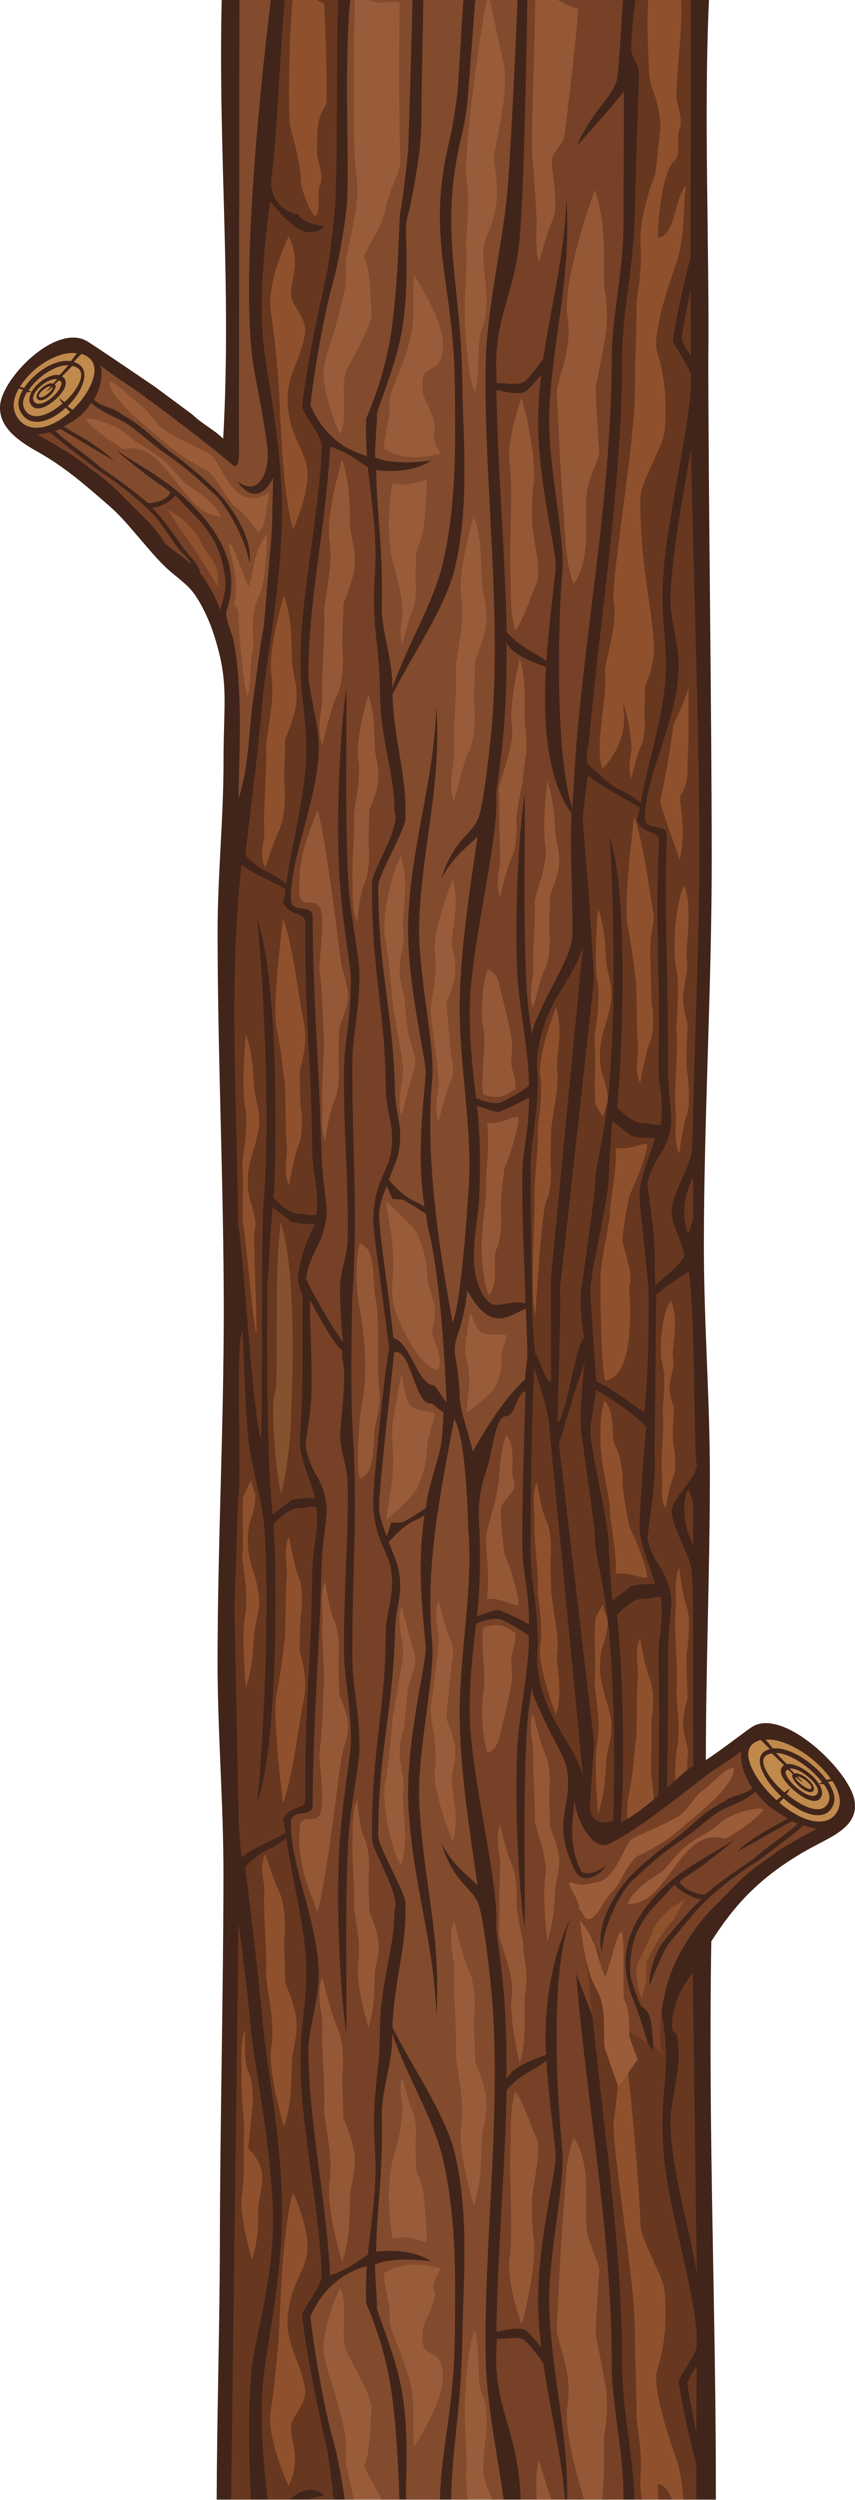 <?xml version="1.0" encoding="UTF-8"?>
<!DOCTYPE svg PUBLIC '-//W3C//DTD SVG 1.0//EN'
          'http://www.w3.org/TR/2001/REC-SVG-20010904/DTD/svg10.dtd'>
<svg height="292.1" preserveAspectRatio="xMidYMid meet" version="1.0" viewBox="0.0 0.0 100.0 292.1" width="100.0" xmlns="http://www.w3.org/2000/svg" xmlns:xlink="http://www.w3.org/1999/xlink" zoomAndPan="magnify"
><defs
  ><clipPath id="a"
    ><path d="M 0 0 L 100 0 L 100 292.078 L 0 292.078 Z M 0 0"
    /></clipPath
    ><clipPath id="b"
    ><path d="M 54 189 L 94 189 L 94 292.078 L 54 292.078 Z M 54 189"
    /></clipPath
    ><clipPath id="c"
    ><path d="M 28 214 L 40 214 L 40 292.078 L 28 292.078 Z M 28 214"
    /></clipPath
    ><clipPath id="d"
    ><path d="M 36 264 L 47 264 L 47 292.078 L 36 292.078 Z M 36 264"
    /></clipPath
    ><clipPath id="e"
    ><path d="M 43 237 L 54 237 L 54 292.078 L 43 292.078 Z M 43 237"
    /></clipPath
    ><clipPath id="f"
    ><path d="M 44 165 L 59 165 L 59 292.078 L 44 292.078 Z M 44 165"
    /></clipPath
    ><clipPath id="g"
    ><path d="M 68 227 L 82 227 L 82 292.078 L 68 292.078 Z M 68 227"
    /></clipPath
    ><clipPath id="h"
    ><path d="M 27 224 L 32 224 L 32 292.078 L 27 292.078 Z M 27 224"
    /></clipPath
    ><clipPath id="i"
    ><path d="M 37 267 L 45 267 L 45 292.078 L 37 292.078 Z M 37 267"
    /></clipPath
    ><clipPath id="j"
    ><path d="M 65 249 L 71 249 L 71 292.078 L 65 292.078 Z M 65 249"
    /></clipPath
    ><clipPath id="k"
    ><path d="M 54 272 L 58 272 L 58 292.078 L 54 292.078 Z M 54 272"
    /></clipPath
    ><clipPath id="l"
    ><path d="M 62 287 L 65 287 L 65 292.078 L 62 292.078 Z M 62 287"
    /></clipPath
    ><clipPath id="m"
    ><path d="M 71 235 L 80 235 L 80 292.078 L 71 292.078 Z M 71 235"
    /></clipPath
  ></defs
  ><g
  ><g clip-path="url(#a)"
    ><path d="M 25.93 0 C 25.5 17.66 27.098 33.434 26.105 51.258 C 24.906 50.094 23.707 49.602 22.504 48.441 C 21.047 47.363 19.594 46.281 18.141 45.207 C 18.137 45.207 11.043 40.371 10.164 39.859 C 6.539 37.766 0.316 44.117 0.016 47.312 C -0.23 49.91 2.207 51.57 4.426 52.805 C 7.695 54.633 10.227 56.91 12.785 59.121 C 14.949 60.996 17.012 63.949 19.207 66.121 C 20.094 67.004 21.496 67.98 22.25 68.816 C 23.434 70.121 24.488 72.602 24.805 73.531 C 26.871 79.594 26.141 81.684 26.145 88.906 C 26.152 95.621 25.445 102.289 25.449 108.91 C 25.457 123.824 26.172 138.539 26.172 153.156 C 26.172 166.863 25.453 180.488 25.445 194.125 C 25.441 202.434 26.145 210.746 26.137 219.086 C 26.117 233.312 25.742 247.613 25.715 262.094 C 25.695 271.996 25.379 281.98 25.34 292.078 L 83.727 292.078 C 83.762 270.344 82.812 249.625 83.195 226.84 C 85.684 222.973 88.715 219.094 95.715 215.461 C 97.977 214.289 100.473 213.059 99.922 210.273 C 99.242 206.855 91.812 199.695 88.121 201.688 C 87.496 202.027 84.738 204.234 82.555 205.664 C 82.566 194.559 83.023 183.539 83.027 172.438 C 83.031 163.371 82.324 154.664 82.324 145.602 C 82.324 130.672 83.254 115.301 83.242 100.371 C 83.227 81.066 82.883 61.758 82.844 42.438 C 82.984 28.316 82.297 13.879 82.918 0 L 25.93 0" fill="#41251b" fill-rule="evenodd"
    /></g
    ><g
    ><path d="M 63.297 43.809 C 63.16 44.984 63.051 46.188 62.984 47.434 C 62.559 55.023 65.168 64.5 64.996 66.316 C 64.73 69.152 64.176 73.078 63.906 77.238 C 62.062 75.898 61.047 75.824 59.254 73.84 C 59.094 64.652 58.18 54.727 58.062 45.605 C 58.48 45.535 60.137 46.242 61.379 45.812 C 61.902 45.457 62.648 44.547 63.297 43.809" fill="#764126" fill-rule="evenodd"
    /></g
    ><g
    ><path d="M 56.02 140.379 C 56.223 136.332 56.176 132.59 55.785 129.215 C 56.223 129.324 57.934 130.012 58.297 129.934 C 58.652 129.859 60.559 128.973 61.883 128.246 C 61.832 132.828 61.113 134.141 61.086 137.457 C 61.043 142.816 61.348 147.594 61.461 152.305 C 60.281 151.934 59.277 152.449 58.043 152.465 C 56.906 152.48 56.203 150.895 55.844 149.84 C 54.863 146.953 55.91 142.469 56.02 140.371 L 56.02 140.379" fill="#764126" fill-rule="evenodd"
    /></g
    ><g
    ><path d="M 62.219 120.883 C 61.918 118.945 61.676 117.133 61.57 115.016 C 61.148 106.652 61.461 97.195 61.355 92.777 C 60.859 95.957 60.168 104.844 60.469 113.098 C 60.641 117.598 61.891 122.809 61.859 126.898 C 61.578 127.098 60.047 128.195 58.711 128.762 C 57.914 129.098 56.668 128.727 55.68 128.312 C 55.273 124.844 54.852 121.359 54.957 117.223 C 55.141 110.203 58.48 97.473 58.027 92.738 C 58.297 90.828 58.543 88.922 58.746 87.039 C 59.18 83.055 59.273 79.129 59.234 75.074 C 59.914 76.52 62.238 77.355 63.859 77.934 C 63.512 84.191 63.867 90.855 66.852 95.047 C 66.641 98.543 66.988 104.922 66.945 109.055 C 66.922 111.602 64.594 114.863 63.227 118.039 C 62.758 119.129 62.328 119.848 62.219 120.883" fill="#764126" fill-rule="evenodd"
    /></g
    ><g
    ><path d="M 33.297 0 C 32.727 6.391 32.391 16.078 31.75 20.73 C 31.391 23.348 33.34 24.895 34.895 25.039 C 35.203 25.992 37.355 26.328 37.914 26.477 C 35.605 28.625 32.98 25.133 31.586 23.52 C 30.805 29.789 30.266 35.398 30.855 40.527 C 31.328 44.645 33.219 53.191 32.969 61.234 C 32.703 69.598 31.16 76.805 30.68 82.141 C 30.148 88.082 29.395 93.992 28.68 99.914 C 29.426 100.684 30.348 101.484 31.238 101.883 C 32.281 102.34 33.02 102.891 33.484 103.316 C 34.066 98.762 35.812 92.684 35.828 87.734 C 35.844 83.004 34.832 80.762 35.242 74.254 C 35.68 67.293 37.406 58.957 37.645 52.117 C 37.543 50.98 36.055 49.129 35.332 47.652 C 35.758 43.188 37.285 36.086 38.203 32.094 C 38.469 30.938 39.027 26.172 39.145 24.676 C 39.547 19.469 39.293 6.746 39.547 0 L 33.297 0" fill="#68371f" fill-rule="evenodd"
    /></g
    ><g
    ><path d="M 40.949 0 C 40.176 8.656 40.949 19.555 40.539 24.156 C 40.324 26.547 39.465 31.262 38.965 32.949 C 38.012 36.199 36.68 43.539 36.316 47.395 C 37.59 50.293 39.824 52.473 42.91 53.262 C 42.816 51.926 42.77 50.52 42.824 48.98 C 42.809 48.781 44.949 44.465 45.766 38.715 C 46.672 32.344 46.648 25.512 46.801 24.84 C 47.066 23.68 47.625 18.918 47.746 17.422 C 47.832 14.898 47.98 10.207 48.094 6.012 C 48.16 3.711 48.215 1.562 48.242 0 L 40.949 0" fill="#824b2d" fill-rule="evenodd"
    /></g
    ><g
    ><path d="M 49.52 0 C 49.422 5.102 49.293 11.547 49.297 11.879 C 49.312 13.582 49.281 15.266 49.137 16.902 C 48.922 19.289 48.062 24.012 47.57 25.699 C 47.258 26.746 47.992 32.523 47.055 38.355 C 46.273 43.23 43.734 48.367 44.102 48.695 C 44.016 50.531 43.867 52.012 43.867 53.414 C 45.016 54.086 48.141 54.184 50.461 53.789 C 48.699 54.984 46.238 55.195 43.996 54.941 C 44.094 60.801 44.809 63.59 44.656 70.941 C 44.602 73.516 45.891 77.082 45.879 79.984 C 45.879 80.125 45.879 80.266 45.883 80.406 C 47.664 75.223 50.773 70.488 51.891 65.398 C 53.484 58.148 53.246 50.832 53.191 45.004 C 53.082 32.84 49.754 27.922 52.586 16.332 C 52.898 15.051 53.211 13.113 53.52 10.723 L 54.195 0 L 49.52 0" fill="#824b2d" fill-rule="evenodd"
    /></g
    ><g
    ><path d="M 55.586 0 C 55.195 5.16 54.672 12.141 54.621 12.477 C 54.441 13.699 54.254 14.73 54.062 15.512 C 51.23 27.105 53.953 32.699 54.074 44.863 C 54.129 50.73 54.953 58.762 53.266 66.125 C 52.168 70.953 48.355 76.238 45.898 81.152 C 46.086 86.57 47.605 90.785 47.406 95.391 C 47.859 96.199 44.227 102.195 44.234 103.535 C 44.281 113.863 45.953 117.723 46.199 127.453 C 46.281 130.551 47.195 131.52 46.621 134.641 C 46.477 135.434 45.961 136.594 45.461 137.871 C 46.258 138.746 47.359 139.871 48.422 140.34 C 48.895 140.547 49.305 140.777 49.656 141.004 C 48.785 135.562 49.379 129.988 49.789 125.664 C 49.957 123.852 47.344 114.367 47.773 106.777 C 48.273 97.898 50.801 91.051 51.031 82.465 C 51.645 91.84 49.48 98.25 49.039 107.352 C 48.75 113.266 50.93 122.18 50.547 126.215 C 49.699 135.125 51.387 146.211 52.949 154.543 C 54.059 151.527 54.699 140.352 54.785 139.203 C 55.348 131.719 53.594 124.289 53.777 116.617 C 53.922 110.691 54.887 104.305 55.855 97.754 C 54.383 99.238 53.047 100.004 51.578 102.738 C 53.156 97.762 55.395 97.523 56.047 95.285 C 56.602 93.391 57.121 88.723 57.344 86.691 C 58.867 72.668 56.562 56.555 56.805 42.457 C 56.902 36.512 58.602 29.387 59.281 23.047 C 59.609 19.934 60.219 7.77 60.52 0 L 55.586 0" fill="#824b2d" fill-rule="evenodd"
    /></g
    ><g
    ><path d="M 61.676 0 C 61.531 9.012 61.223 24.27 60.688 28.746 C 60.023 34.293 58.129 36.879 58.031 42.184 C 58.016 43.234 58.082 43.695 58.09 44.758 C 59.258 44.73 60.809 45.152 61.508 44.449 C 62.316 43.641 63.133 42.516 63.543 41.918 C 64.469 35.512 66.062 29.848 66.242 23.121 C 66.852 32.492 64.691 38.906 64.246 48.008 C 63.965 53.922 66.141 62.836 65.758 66.871 C 65.402 70.66 64.719 87.477 66.938 94.449 C 67.148 90.961 67.305 88.156 67.523 85.719 C 68.859 71.016 71.566 56.438 71.551 41.672 C 71.543 37.258 72.887 31.816 72.914 26.695 C 72.941 21.27 72.977 16.215 72.961 10.695 C 71.07 13.066 69.551 14.703 67.461 17.055 C 69.363 12.73 71.488 11.598 72.145 9.359 C 72.371 8.566 72.578 3.977 72.875 0 L 61.676 0" fill="#764126" fill-rule="evenodd"
    /></g
    ><g
    ><path d="M 74.316 0 C 74.082 1.801 73.879 3.684 73.82 5.477 C 73.773 6.906 74.789 7.309 74.738 8.77 C 74.516 15.328 74.293 21.871 74.238 25.227 C 74.152 30.727 72.77 36.566 72.777 41.398 C 72.793 56.164 70.273 71.371 68.938 86.07 C 68.793 87.68 68.246 88.98 69.07 89.59 C 69.77 90.094 70.98 91.617 72.664 92.371 C 73.723 92.848 74.465 93.402 74.926 93.824 C 75.676 89.418 77.68 83.562 77.863 78.762 C 78.035 74.172 77.066 71.969 77.711 65.664 C 78.348 59.367 80.18 51.941 80.805 45.586 L 80.801 43.695 C 80.426 42.59 79.277 41.086 78.695 39.855 C 79.062 37.137 79.91 33.414 80.762 30.074 L 80.812 0 L 74.316 0" fill="#68371f" fill-rule="evenodd"
    /></g
    ><g
    ><path d="M 62.242 153.434 C 62.348 155.07 62.445 157.059 62.609 158.188 C 63.117 158.734 63.84 161.656 64.461 161.449 L 64.434 149.363 L 68.18 110.555 C 66.938 114.879 63.418 117.188 62.805 123.793 C 62.75 124.434 62.902 125.562 62.898 126.285 C 62.883 130.418 62.066 133.406 62.059 136.469 C 62.047 142.395 62.223 147.512 62.242 153.434" fill="#68371f" fill-rule="evenodd"
    /></g
    ><g
    ><path d="M 61.508 152.891 C 59.355 153.816 57.434 155.758 54.66 150.816 C 54.09 155.48 53.27 155.883 53.188 157.57 C 53.141 158.594 53.699 159.977 53.781 163.402 C 53.82 164.902 55.156 168.586 55.285 169.633 C 58.055 164.691 59.887 162.633 61.418 161.16 C 61.445 160.086 61.645 159.336 61.664 158.508 C 61.707 156.844 61.555 155.254 61.508 152.891" fill="#824b2d" fill-rule="evenodd"
    /></g
    ><g
    ><path d="M 52.227 163.793 C 52.031 158.75 51.449 149.055 50.109 143.66 C 49.977 143.145 49.902 142.355 49.801 141.828 C 48.789 141.172 47.332 140.242 47.102 140.191 C 46.773 140.121 45.93 140.105 45.93 140.105 C 45.93 140.105 45.59 139.391 45.215 138.582 C 44.758 139.773 44.367 140.945 44.344 141.781 C 44.289 143.832 45.477 151.086 46.012 156.34 C 48.031 156.902 48.801 161.719 50.734 161.879 C 50.965 161.898 51.996 163.781 52.227 163.793" fill="#824b2d" fill-rule="evenodd"
    /></g
    ><g
    ><path d="M 40.121 156.734 C 39.84 154.434 39.75 151.625 39.781 150.387 C 39.832 148.23 40.613 146.848 40.66 144.867 C 40.805 138.656 40.176 132.336 40.234 125.16 C 40.262 121.766 41.027 119.254 41.043 114.461 C 41.047 112.895 39.848 106.855 39.621 100.797 C 39.312 92.547 40.008 83.66 40.5 80.48 C 40.605 84.902 40.297 94.355 40.719 102.719 C 40.938 107.09 42.055 111.664 42.043 113.988 C 42.031 118.125 41.215 121.109 41.207 124.172 C 41.184 134.988 41.859 140.516 41.258 150.793 C 41.16 152.449 41.141 154.914 41.113 157.082 C 41.07 160.832 41.09 164.484 41.258 167.254 C 41.859 177.531 41.184 183.062 41.207 193.875 C 41.215 196.938 42.031 199.926 42.043 204.062 C 42.055 206.383 40.938 210.965 40.719 215.328 C 40.297 223.695 40.605 233.148 40.5 237.566 C 40.008 234.391 39.312 225.504 39.621 217.254 C 39.848 211.195 41.047 205.148 41.043 203.586 C 41.027 198.793 40.262 196.285 40.234 192.887 C 40.176 185.715 40.805 179.395 40.66 173.184 C 40.613 171.203 39.832 169.816 39.781 167.664 C 39.766 167.035 40.137 164.438 40.238 161.648 C 40.336 158.945 39.895 158.98 40.035 157.848 C 38.719 156.715 36.66 152.59 36.27 151.918 C 36.172 153.469 36.477 157.496 36.438 162.191 C 36.414 165.273 35.719 168.02 35.746 169.016 C 36.465 172.637 37.766 172.371 38.188 175.996 C 38.328 177.227 37.688 179.965 37.602 183.34 C 37.355 193.07 36.617 200.617 36.566 210.949 C 36.559 212.535 34.027 211.188 34.016 213.008 C 33.977 218.117 37.262 224.727 37.285 230.812 C 37.293 233.715 36.004 237.281 36.059 239.855 C 36.246 248.926 38.02 255.879 38.613 265.848 C 40.484 265.293 41.586 264.41 43.027 263.438 C 43.414 259.434 44.145 255.906 43.844 251.047 C 43.43 244.535 44.441 242.297 44.43 237.566 C 44.41 231.672 46.156 227.867 46.125 223.25 C 46.992 221.613 43.523 216.289 43.512 214.941 C 43.418 204.602 45.066 199.902 45.109 191.273 C 45.129 187.719 46.191 186.902 45.754 183.492 C 45.488 181.406 43.699 179.719 43.648 175.602 C 43.625 173.562 45.043 159.234 45.523 157.695 C 44.871 152.316 43.633 143.781 43.648 142.449 C 43.699 138.336 45.488 136.641 45.754 134.555 C 46.191 131.148 45.129 130.336 45.109 126.773 C 45.066 118.148 43.418 113.445 43.512 103.102 C 43.523 101.758 46.992 96.434 46.125 94.801 C 46.156 90.184 44.41 86.375 44.43 80.48 C 44.441 75.75 43.43 73.512 43.844 67.004 C 44.145 62.141 43.414 58.617 43.027 54.609 C 41.586 53.641 40.484 52.758 38.613 52.203 C 38.02 62.168 36.246 69.125 36.059 78.195 C 36.004 80.77 37.293 84.336 37.285 87.238 C 37.262 93.32 33.977 99.93 34.016 105.043 C 34.027 106.863 36.559 105.512 36.566 107.102 C 36.617 117.43 37.355 124.977 37.602 134.711 C 37.688 138.086 38.328 140.824 38.188 142.051 C 37.766 145.676 36.508 145.68 35.789 149.301 C 35.777 149.785 39.48 156.289 40.121 156.734" fill="#764126" fill-rule="evenodd"
    /></g
    ><g
    ><path d="M 36.863 142.977 C 35.941 143.102 34.406 142.855 34.141 142.816 C 34.113 142.812 32.031 141.164 31.883 141.055 C 31.652 143.688 31.516 145.77 31.461 147.441 C 31.445 147.988 31.293 149.082 31.285 149.887 C 31.207 156.668 31.227 163.816 31.461 170.609 C 31.516 172.281 31.652 174.359 31.883 176.992 C 32.031 176.887 34.113 175.238 34.141 175.234 C 34.406 175.195 35.941 174.949 36.863 175.074 C 36.367 173.145 35.074 170.41 35.051 168.352 C 35.047 168.043 35.305 165.348 35.367 161.613 C 35.434 157.512 35.309 152.324 35.426 151.559 C 35.152 150.73 34.832 150.125 34.875 149.219 C 35.008 146.453 36.859 142.996 36.863 142.977" fill="#68371f" fill-rule="evenodd"
    /></g
    ><g
    ><path d="M 27.852 143.109 C 28.332 144.645 29.652 166.695 30.535 168.035 C 30.734 166.406 30.527 143.746 30.836 140.402 C 31.59 132.258 30.957 115.906 30.074 107.422 C 32.594 114.215 32.383 135.422 31.984 139.934 C 32.738 140.762 33.949 141.875 34.926 141.816 C 35.668 141.777 36.336 142.113 37.016 141.965 C 37.34 138.84 36.531 137.469 36.512 134.027 C 36.469 125.402 35.613 118.199 35.703 107.855 C 35.715 106.512 34.02 107.176 33.148 105.543 C 33.156 104.973 33.344 104.555 33.414 103.902 C 32.465 103.262 28.613 101.668 28.27 100.957 C 26.703 114.137 27.738 129.66 27.852 143.109" fill="#68371f" fill-rule="evenodd"
    /></g
    ><g
    ><path d="M 41.508 0 C 41.434 3.25 41.16 17.098 41.695 20.516 C 42.301 24.398 40.277 29.523 40.434 31.113 C 40.668 33.516 39.977 35.184 39.562 36.961 C 38.926 39.68 37.734 42.035 37.848 44.07 C 37.934 45.516 38.711 48.57 39.766 50.684 C 40.785 49.109 39.699 44.875 40.57 43.172 C 41.438 41.465 43.613 37.711 43.461 36.555 C 43.309 35.402 43.328 31.195 42.586 30.035 C 43.129 28.402 44.766 26.43 45.117 24.266 C 45.473 22.105 47.07 19.879 46.844 18.367 C 46.613 16.855 46.727 0.309 46.727 0.309 C 45.602 0.074 44.742 0.613 42.988 0 L 41.508 0" fill="#995c3a" fill-rule="evenodd"
    /></g
    ><g
    ><path d="M 40.023 53.711 C 40.023 53.711 38.066 60.082 38.547 63.148 C 39.023 66.215 37.793 70.527 37.918 71.785 C 38.086 73.523 37.555 78.637 37.715 81.305 C 37.781 82.449 36.871 85.328 37.707 87.004 C 37.707 87.004 38.738 82.578 39.426 81.23 C 40.109 79.887 40.199 77.016 40.078 76.105 C 39.957 75.195 40.184 70.473 40.184 70.473 C 40.184 70.473 41.137 68.309 41.418 66.598 C 41.695 64.895 41.188 63.234 41.008 62.043 C 40.762 60.41 41.191 57.312 40.023 53.711" fill="#945836" fill-rule="evenodd"
    /></g
    ><g
    ><path d="M 55.426 60.324 C 55.426 60.324 53.473 66.699 53.949 69.766 C 54.43 72.828 53.199 77.145 53.324 78.398 C 53.492 80.141 52.961 85.25 53.117 87.926 C 53.184 89.066 52.277 91.941 53.113 93.617 C 53.113 93.617 54.145 89.195 54.828 87.848 C 55.52 86.504 55.602 83.633 55.484 82.723 C 55.363 81.812 55.59 77.086 55.59 77.086 C 55.59 77.086 56.543 74.926 56.82 73.219 C 57.102 71.508 56.594 69.848 56.414 68.656 C 56.168 67.023 56.598 63.93 55.43 60.324 L 55.426 60.324" fill="#995c3a" fill-rule="evenodd"
    /></g
    ><g
    ><path d="M 69.578 22.164 C 69.578 22.164 65.711 32.723 66.371 36.961 C 67.031 41.199 64.953 44.504 65.121 46.242 C 65.258 47.645 65.383 53.062 65.812 58.34 C 66.203 63.121 66.078 65.676 67.105 68.277 C 69.461 64.812 68.117 59.445 68.75 56.902 C 69.281 54.781 70.211 53.438 70.09 52.512 C 69.922 51.25 69.652 45.363 69.652 45.363 C 69.652 45.363 70.379 41.852 70.773 39.488 C 71.156 37.133 70.969 35.438 70.719 33.785 C 70.379 31.531 71.195 27.145 69.578 22.164" fill="#945836" fill-rule="evenodd"
    /></g
    ><g
    ><path d="M 33.223 69.539 C 33.223 69.539 31.27 75.91 31.746 78.977 C 32.227 82.043 31 86.359 31.121 87.617 C 31.285 89.352 30.758 94.469 30.914 97.137 C 30.98 98.277 30.215 99.754 31.047 101.426 C 31.047 101.426 31.941 98.41 32.629 97.062 C 33.316 95.715 33.398 92.852 33.281 91.938 C 33.156 91.027 33.383 86.301 33.383 86.301 C 33.383 86.305 34.336 84.137 34.617 82.43 C 34.898 80.727 34.387 79.066 34.211 77.871 C 33.965 76.238 34.395 73.141 33.223 69.539" fill="#8f512d" fill-rule="evenodd"
    /></g
    ><g
    ><path d="M 35.219 21.316 C 35.262 22.059 36.027 24.406 36.828 25.281 C 37.664 24.719 36.988 22.465 37.434 21.586 C 37.879 20.707 37.203 18.848 37.125 18.258 C 37.086 17.938 37.02 16.016 37.223 14.48 C 37.387 13.262 38.074 12.477 38.145 12.047 C 38.324 10.938 38.004 1.172 37.887 0.395 C 37.707 0.324 37.398 0.188 37.035 0 L 34.219 0 C 33.762 5.102 33.723 12.805 33.902 14.398 C 34.082 15.98 35.008 17.762 35.219 21.316" fill="#8f512d" fill-rule="evenodd"
    /></g
    ><g
    ><path d="M 44.895 52.422 C 47.582 54.184 50.781 53.152 51.535 52.977 C 51.535 52.977 50.344 51.215 50.797 50.34 C 51.242 49.465 49.574 46.656 49.496 46.059 C 48.922 41.715 51.234 44.328 51.766 41.105 C 52.223 38.297 49.684 34.254 48.453 32.125 C 48.203 34.043 48.586 36.992 48.043 39.348 C 47.211 42.969 45.441 45.879 45.562 46.969 C 45.742 48.551 44.957 50.641 44.895 52.422" fill="#995c3a" fill-rule="evenodd"
    /></g
    ><g
    ><path d="M 47.082 71.527 C 47.121 72.27 46.535 74.145 47.078 75.234 C 47.078 75.234 47.75 72.355 48.199 71.477 C 48.645 70.602 48.699 68.734 48.621 68.145 C 48.543 67.547 48.691 64.469 48.691 64.469 C 48.691 64.469 49.312 63.059 49.492 61.949 C 49.672 60.84 49.988 56.832 49.871 56.059 C 49.297 56.199 47.652 56.879 45.871 56.484 C 45.234 61.344 45.523 62.785 45.73 64.578 C 45.91 66.16 46.871 67.965 47.082 71.527" fill="#995c3a" fill-rule="evenodd"
    /></g
    ><g
    ><path d="M 56.938 0 C 56.141 3.574 54.145 18.211 54.578 20.973 C 55.051 24.039 54.406 27.852 54.531 29.105 C 54.699 30.848 54.238 35.219 54.391 37.887 C 54.461 39.031 54.703 44.09 55.539 45.762 C 56.184 43.711 55.719 39.641 56.406 38.297 C 57.09 36.945 56.922 34 56.797 33.09 C 55.949 26.652 57.238 28.73 58.027 23.922 C 58.312 22.219 57.98 20.203 57.801 19.012 C 57.555 17.379 59.918 10.402 58.746 6.805 L 57.305 0 L 56.938 0" fill="#995c3a" fill-rule="evenodd"
    /></g
    ><g
    ><path d="M 62.762 25.551 C 62.805 26.297 62.516 29.449 63.059 30.543 C 63.059 30.543 64.203 26.551 64.648 25.676 C 65.352 24.293 64.703 21.402 64.52 18.699 C 64.59 17.812 65.836 16.953 66.016 15.844 C 66.199 14.734 67.727 1.711 67.609 0.934 C 67.328 1.102 66.305 0.57 65.219 0 L 62.602 0 C 62.543 4.973 62.066 16.82 62.254 18.473 C 62.434 20.055 62.555 21.992 62.762 25.551" fill="#945836" fill-rule="evenodd"
    /></g
    ><g
    ><path d="M 60.992 46.465 C 60.992 46.465 59.203 51.527 59.59 53.984 C 60.062 57.02 59.5 63.852 59.719 67.66 C 59.773 68.578 59.559 70.902 60.238 73.707 C 61.328 72.34 62.156 69.375 62.707 68.297 C 63.5 66.742 62.133 62.355 62.223 60.445 C 62.223 60.445 62.176 57.992 62.402 56.625 C 62.793 54.242 61.676 48.574 60.992 46.461 L 60.992 46.465" fill="#945836" fill-rule="evenodd"
    /></g
    ><g
    ><path d="M 60.785 76.992 C 60.785 76.992 59.477 82.402 59.859 84.863 C 60.242 87.32 58.234 91.41 58.332 92.418 C 58.469 93.812 58.371 98.059 58.5 100.203 C 58.555 101.117 57.824 103.43 58.492 104.77 C 58.492 104.77 59.324 101.227 59.871 100.141 C 60.426 99.062 60.492 96.762 60.398 96.031 C 60.297 95.301 61.141 91.289 61.141 91.289 C 61.141 91.289 61.246 89.773 61.469 88.406 C 61.691 87.035 61.543 85.785 61.398 84.828 C 61.203 83.52 61.723 79.879 60.785 76.992" fill="#945836" fill-rule="evenodd"
    /></g
    ><g
    ><path d="M 52.941 102.812 C 52.941 102.812 50.5 108.902 50.883 111.359 C 51.266 113.82 50.281 117.285 50.379 118.289 C 50.516 119.684 51.188 124.316 51.316 126.461 C 51.367 127.379 50.641 129.688 51.309 131.035 C 51.309 131.035 52.141 127.484 52.691 126.402 C 53.238 125.324 52.875 123.949 52.777 123.219 C 52.68 122.488 52.195 117.234 52.195 117.234 C 52.195 117.234 52.957 115.496 53.184 114.129 C 53.406 112.762 53 111.43 52.855 110.473 C 52.66 109.16 53.879 105.703 52.941 102.812" fill="#995c3a" fill-rule="evenodd"
    /></g
    ><g
    ><path d="M 37.125 94.598 C 36.02 97.77 34.801 100.016 35.043 104.492 C 35.145 106.34 36.977 104.699 37.488 106.234 C 38.027 107.871 37.25 112.645 37.352 113.238 C 37.738 115.695 37.781 120.07 37.875 121.078 C 38.012 122.473 37.586 126.574 37.711 128.719 C 37.766 129.637 37.367 131.906 38.035 133.246 C 38.035 133.25 38.535 129.738 39.086 128.656 C 39.641 127.574 39.707 125.273 39.613 124.547 C 39.512 123.816 39.691 120.023 39.691 120.023 C 39.691 120.023 40.461 118.285 40.684 116.918 C 40.906 115.547 40.059 113.535 39.91 112.578 C 39.715 111.266 38.059 97.488 37.125 94.598" fill="#945836" fill-rule="evenodd"
    /></g
    ><g
    ><path d="M 33.098 107.336 C 32.785 110.117 31.844 117.836 32.371 120.258 C 32.898 122.676 33.121 125.32 33.281 126.316 C 33.496 127.691 33.305 131.785 33.555 133.902 C 33.66 134.809 33.062 137.141 33.809 138.438 C 33.809 138.441 34.441 134.871 34.93 133.766 C 35.422 132.664 35.359 130.379 35.219 129.66 C 35.082 128.938 35.047 125.164 35.047 125.164 C 35.047 125.164 35.531 123.453 35.68 122.082 C 35.828 120.711 35.523 119.359 35.324 118.418 C 35.051 117.129 34.207 110.152 33.098 107.336" fill="#8f512d" fill-rule="evenodd"
    /></g
    ><g
    ><path d="M 33.777 27.602 C 33.305 28.492 31.195 33.348 31.672 36.414 C 32.152 39.48 32.379 42.461 32.5 43.715 C 32.691 45.703 32.773 49.707 33.047 53.297 C 33.254 56.078 33.738 60.648 34.316 61.816 C 37.988 52.898 34.477 53.738 33.711 47.926 C 33.207 44.109 35.078 42.582 35.672 38.969 C 35.953 37.262 34.238 35.848 34.055 34.652 C 33.809 33.023 35.348 30.898 33.777 27.602" fill="#8f512d" fill-rule="evenodd"
    /></g
    ><g
    ><path d="M 56.953 131.199 C 57.336 133.66 56.758 137.406 56.852 138.414 C 56.984 139.809 56.199 144.168 56.328 146.312 C 56.375 147.23 56.531 150.023 57.203 151.367 C 58.473 149.582 57.512 147.074 58.062 145.988 C 58.613 144.91 58.684 142.613 58.586 141.879 C 58.488 141.148 58.75 138.371 58.996 136.555 C 59.504 135.406 60.773 131.578 60.613 130.488 C 59.891 130.43 58.48 131.414 56.953 131.199" fill="#945836" fill-rule="evenodd"
    /></g
    ><g
    ><path d="M 51.098 160.051 C 52.168 159.234 50.406 156.164 50.547 155.559 C 50.762 154.633 50.996 152.969 50.82 152.48 C 50.641 152 50.004 149.664 50.004 149.664 C 49.867 147.02 49.688 146.422 48.82 144.18 C 48.527 143.43 46.082 141.27 45.195 140.406 C 45.328 142.008 45.801 143.961 45.949 145.977 C 46.156 148.84 45.633 150.09 46.004 152.258 C 46.348 154.246 49.125 159.859 51.098 160.051" fill="#995c3a" fill-rule="evenodd"
    /></g
    ><g
    ><path d="M 28.75 120.836 C 28.75 120.836 28.207 126.852 28.68 129.395 C 29.16 131.934 28.219 135.508 28.355 136.551 C 28.531 137.875 28.289 140.844 28.414 143.039 C 28.684 143.746 29.629 155.191 29.988 155.855 C 30.113 155.34 29.617 144.137 29.742 143.852 C 30.223 142.703 29.238 140.418 29.113 139.66 C 28.523 136.121 29.965 134.461 30.285 131.539 C 30.438 130.113 29.988 128.738 29.809 127.754 C 29.559 126.398 29.781 123.809 28.75 120.836" fill="#8f512d" fill-rule="evenodd"
    /></g
    ><g
    ><path d="M 64.012 91.188 C 64.012 91.188 63.391 96.266 63.777 98.723 C 64.156 101.184 62.438 104.582 62.539 105.59 C 62.672 106.984 62.246 111.086 62.371 113.23 C 62.426 114.145 61.699 116.453 62.367 117.801 C 62.367 117.801 63.199 114.254 63.746 113.168 C 64.297 112.09 64.367 109.789 64.27 109.059 C 64.176 108.328 64.355 104.531 64.355 104.531 C 64.355 104.535 65.121 102.801 65.344 101.43 C 65.57 100.062 65.16 98.73 65.016 97.77 C 64.82 96.465 64.945 94.074 64.012 91.188" fill="#945836" fill-rule="evenodd"
    /></g
    ><g
    ><path d="M 65.023 117.703 C 65.023 117.703 62.801 123.395 63.184 125.859 C 63.566 128.316 62.801 131.531 62.895 132.543 C 63.031 133.938 62.387 138.285 62.516 140.426 C 62.57 141.344 61.953 152.258 62.625 153.598 C 62.625 153.598 63.336 141.449 63.891 140.367 C 64.441 139.285 64.508 136.984 64.414 136.254 C 64.316 135.523 64.496 131.73 64.496 131.73 C 64.496 131.734 64.746 129.836 64.973 128.469 C 65.195 127.098 65.301 125.926 65.156 124.973 C 64.957 123.66 65.961 120.594 65.023 117.699 L 65.023 117.703" fill="#8f512d" fill-rule="evenodd"
    /></g
    ><g
    ><path d="M 43.094 81.168 C 43.094 81.168 41.523 86.277 41.91 88.734 C 42.289 91.199 41.305 94.66 41.406 95.664 C 41.535 97.059 41.113 101.16 41.238 103.305 C 41.289 104.223 41.113 106.43 41.781 107.773 C 41.781 107.773 42.062 104.324 42.617 103.246 C 43.164 102.16 43.234 99.863 43.141 99.133 C 43.043 98.406 43.219 94.609 43.219 94.609 C 43.219 94.609 43.984 92.875 44.211 91.504 C 44.434 90.137 44.027 88.805 43.883 87.848 C 43.684 86.535 44.031 84.055 43.094 81.164 L 43.094 81.168" fill="#945836" fill-rule="evenodd"
    /></g
    ><g
    ><path d="M 46.883 100.086 C 45.941 101.582 44.547 107.141 45.062 109.711 C 45.574 112.289 45.809 116.391 45.961 117.445 C 46.172 118.91 46.898 122.57 47.148 124.82 C 47.254 125.785 46.273 129.035 46.988 130.418 C 46.988 130.418 47.992 126.152 48.445 124.988 C 48.902 123.824 47.875 121.57 47.742 120.809 C 47.602 120.043 47.254 116.215 47.254 116.215 C 47.254 116.215 46.621 114.273 46.754 112.816 C 46.883 111.363 47.363 109.801 47.168 108.797 C 46.902 107.426 47.949 103.086 46.883 100.086" fill="#995c3a" fill-rule="evenodd"
    /></g
    ><g
    ><path d="M 57.059 113.215 C 56.625 114.141 56.07 117.816 56.559 120.371 C 56.922 122.246 56.117 126.184 56.543 127.871 C 56.906 128.059 57.844 128.305 58.664 128.102 C 59.414 127.914 60.051 127.273 60.312 127.293 C 60.285 125.02 59.633 125.359 59.848 123.215 C 59.996 121.777 59.762 121.035 59.578 120.043 C 59.418 119.211 58.715 116.312 58.34 114.84 C 58.105 113.914 57.668 113.566 57.059 113.215" fill="#945836" fill-rule="evenodd"
    /></g
    ><g
    ><path d="M 80.773 33.879 C 80.305 36.02 79.918 38.102 79.711 39.625 C 80.012 40.324 80.371 40.988 80.793 41.602 L 80.773 33.879" fill="#68371f" fill-rule="evenodd"
    /></g
    ><g
    ><path d="M 81.078 137.508 C 80.309 139.016 80.035 140.441 80.027 141.691 C 80.023 142.652 80.219 143.562 80.5 144.141 C 80.734 143.535 80.93 142.926 81.09 142.301 L 81.078 137.508" fill="#68371f" fill-rule="evenodd"
    /></g
    ><g
    ><path d="M 80.047 146.715 C 79.641 144.695 78.465 142.914 78.559 141.375 C 78.684 139.285 80.812 136.254 80.926 134.336 C 80.996 133.117 81.035 131.895 81.055 130.656 C 81.277 120.129 81.801 109.703 81.793 99.309 C 81.773 83.734 81.105 68.203 80.824 52.426 C 79.867 58.246 78.762 63.371 78.414 69.516 C 78.273 72.008 79.48 75.504 79.371 78.316 C 79.152 84.223 75.547 90.551 75.41 95.512 C 75.367 97.277 78.016 96.035 77.973 97.574 C 77.68 107.602 78.191 114.945 78.117 124.395 C 78.094 127.676 78.656 130.352 78.473 131.535 C 77.922 135.047 76.59 134.758 75.727 138.254 C 75.703 138.625 76.848 145.652 76.559 148.176 L 76.66 150.223 C 77.922 148.832 79.242 148.305 80.047 146.715" fill="#68371f" fill-rule="evenodd"
    /></g
    ><g
    ><path d="M 68.902 105.113 L 69.492 114.367 L 65.469 150.781 C 65.664 151.414 65.242 163.102 65.223 166.188 C 66.156 165.848 67.422 156.754 68.301 156.336 C 68.023 154.312 67.766 152.238 67.98 150.688 C 68.805 144.867 69.59 139.305 69.594 138.355 C 69.602 136.379 70.348 134.336 70.961 129.746 C 72.008 121.863 71.906 105.973 71.273 97.723 C 73.641 104.375 72.715 124.953 72.156 129.324 C 72.906 130.145 74.117 131.258 75.125 131.227 C 75.891 131.203 76.566 131.555 77.273 131.422 C 77.711 128.398 76.918 127.047 77.016 123.707 C 77.262 115.332 76.617 108.32 77.059 98.285 C 77.117 96.98 75.348 97.582 74.508 95.977 C 74.531 95.422 74.742 95.023 74.836 94.391 C 73.879 93.742 69.102 91.242 68.781 90.547 C 68.555 91.945 68.301 94.172 68.148 95.633 L 68.902 105.113" fill="#68371f" fill-rule="evenodd"
    /></g
    ><g
    ><path d="M 75.84 150.504 C 75.43 145.727 74.785 140.684 74.797 139.652 C 74.82 137.594 76.109 134.855 76.609 132.934 C 75.684 133.051 74.152 132.805 73.891 132.766 C 73.859 132.762 71.777 131.113 71.629 131.008 C 71.398 133.641 71.262 135.723 71.207 137.391 C 71.078 141.113 68.949 148.68 69.047 151.258 L 69.723 161.387 C 71.73 162.348 73.973 164.129 75.344 165.031 C 75.863 161.082 75.91 152.816 75.84 150.504" fill="#68371f" fill-rule="evenodd"
    /></g
    ><g
    ><path d="M 74.164 95.434 C 73.848 98.215 72.91 105.934 73.438 108.352 C 73.961 110.773 74.191 113.418 74.344 114.414 C 74.562 115.789 74.371 119.883 74.617 122.004 C 74.723 122.906 74.125 125.238 74.875 126.535 C 74.875 126.535 75.504 122.969 75.996 121.863 C 76.488 120.762 76.422 118.473 76.285 117.754 C 76.145 117.035 76.109 113.262 76.109 113.262 C 76.109 113.262 75.98 111.098 76.129 109.727 C 76.273 108.355 76.59 107.453 76.387 106.512 C 76.113 105.227 75.273 98.246 74.164 95.434" fill="#8f512d" fill-rule="evenodd"
    /></g
    ><g
    ><path d="M 69.945 106.117 C 69.945 106.117 69.395 112.133 69.875 114.672 C 70.352 117.215 69.41 120.785 69.551 121.832 C 69.738 123.277 69.434 126.68 69.648 128.906 L 69.652 128.988 C 69.922 129.516 70.211 130.035 70.523 130.539 C 70.656 129.961 70.801 129.441 70.934 129.129 C 71.418 127.988 70.43 125.699 70.301 124.949 C 69.719 121.402 71.156 119.742 71.473 116.824 C 71.629 115.395 71.18 114.023 70.996 113.035 C 70.754 111.684 70.973 109.086 69.945 106.117" fill="#8f512d" fill-rule="evenodd"
    /></g
    ><g
    ><path d="M 78.871 18.773 C 79.707 18.211 79.027 15.953 79.477 15.078 C 79.926 14.199 79.246 12.34 79.168 11.746 C 78.883 9.578 79.848 4.586 79.668 0 L 75.812 0 C 75.59 2.703 75.879 8.074 76 9.164 C 76.18 10.754 77.051 11.254 77.262 14.809 L 76.645 20.371 C 75.965 21.922 74.711 25.949 74.918 28.672 C 75.164 31.785 74.41 34.695 74.438 35.973 C 74.48 37.98 74.266 42.012 74.266 45.641 C 74.27 51.547 71.414 67.941 71.785 70.32 C 72.262 73.387 70.652 77.367 70.773 78.621 C 71.059 81.574 69.426 87.641 70.496 89.801 C 72.895 87.191 73.156 84.637 72.934 82.945 C 72.91 82.77 72.898 82.445 72.898 82.047 C 73.254 83.309 73.719 84.891 73.852 87.234 C 73.898 87.977 73.305 89.848 73.848 90.941 C 73.848 90.941 74.52 88.059 74.969 87.184 C 75.414 86.309 75.473 84.441 75.395 83.844 C 75.316 83.254 75.461 80.176 75.461 80.176 C 75.461 80.176 76.086 78.766 76.266 77.656 C 77.168 74.043 74.777 67.555 74.902 58.117 C 74.922 56.266 77.582 52.148 77.73 50.395 C 78.258 44.172 76.781 41.301 76.75 40.609 C 76.629 38.523 77.676 34.746 79.055 30.855 C 80.246 27.508 79.855 23.344 80.254 21.684 C 78.961 22.742 79.062 27.504 76.941 27.801 C 76.883 27.035 77.27 20.273 78.871 18.773" fill="#8f512d" fill-rule="evenodd"
    /></g
    ><g
    ><path d="M 80.047 103.492 C 79.105 104.988 78.57 110.551 79.086 113.121 C 79.594 115.691 78.973 119.797 79.129 120.855 C 79.34 122.316 78.793 127.781 79.043 130.035 C 79.152 130.996 78.73 133.422 79.445 134.809 C 79.445 134.809 79.883 131.363 80.34 130.199 C 80.793 129.031 80.477 125.805 80.34 125.035 C 80.203 124.277 80.418 119.621 80.418 119.621 C 80.418 119.621 79.789 117.68 79.918 116.223 C 80.047 114.77 80.531 113.207 80.332 112.203 C 80.07 110.836 81.113 106.492 80.047 103.492" fill="#8f512d" fill-rule="evenodd"
    /></g
    ><g
    ><path d="M 72.004 134.109 C 72.195 136.617 71.336 140.336 71.359 141.355 C 71.387 142.766 70.277 147.094 70.234 149.258 C 70.219 150.184 70.25 159.934 70.805 161.336 C 72.762 161.02 74.109 158.16 73.578 150.223 C 74.207 149.18 72.848 145.719 72.809 144.977 C 72.77 144.234 73.234 141.461 73.617 139.652 C 74.207 138.535 75.758 134.785 75.676 133.676 C 74.969 133.566 73.5 134.445 72.004 134.109" fill="#8f512d" fill-rule="evenodd"
    /></g
    ><g
    ><path d="M 77.246 93.465 C 77.102 94.215 79.23 99.277 79.469 100.5 C 80.492 96.309 79.09 93.445 79.73 92.684 C 80.07 92.285 80.266 91.484 80.387 90.734 C 80.406 89.277 80.457 87.812 80.527 86.383 L 80.531 80.348 C 79.789 82.785 78.828 84.301 78.75 84.855 C 78.527 86.477 78.312 88.117 77.617 91.711 L 77.246 93.465" fill="#8f512d" fill-rule="evenodd"
    /></g
    ><g
    ><path d="M 63.297 274.242 C 63.16 273.066 63.051 271.863 62.984 270.621 C 62.559 263.023 65.168 253.547 64.996 251.734 C 64.73 248.898 64.176 244.969 63.906 240.805 C 62.062 242.152 61.047 242.219 59.254 244.211 C 59.094 253.398 58.18 263.324 58.062 272.441 C 58.48 272.512 60.137 271.809 61.379 272.234 C 61.902 272.59 62.648 273.504 63.297 274.242" fill="#764126" fill-rule="evenodd"
    /></g
    ><g
    ><path d="M 56.02 177.676 C 56.223 181.719 56.176 185.461 55.785 188.836 C 56.223 188.727 57.934 188.039 58.297 188.117 C 58.652 188.188 60.559 189.074 61.883 189.801 C 61.832 185.223 61.113 183.91 61.086 180.594 C 61.043 175.234 61.348 167.258 61.461 162.539 C 60.281 162.918 60.34 165.512 59.105 165.496 C 57.973 165.48 57.449 170.086 57.09 171.141 C 56.109 174.027 55.91 175.586 56.02 177.676" fill="#764126" fill-rule="evenodd"
    /></g
    ><g clip-path="url(#b)"
    ><path d="M 62.219 197.168 C 61.918 199.102 61.676 200.914 61.57 203.035 C 61.148 211.398 61.461 220.852 61.355 225.27 C 60.859 222.094 60.168 213.207 60.469 204.953 C 60.641 200.449 61.891 195.238 61.859 191.148 C 61.578 190.953 60.047 189.852 58.711 189.289 C 57.914 188.953 56.668 189.32 55.68 189.738 C 55.273 193.207 54.852 196.691 54.957 200.828 C 55.141 207.844 58.48 220.574 58.027 225.309 C 58.297 227.219 58.543 229.129 58.746 231.008 C 59.18 234.992 59.273 238.918 59.234 242.973 C 59.914 241.527 62.238 240.695 63.859 240.113 C 63.547 234.535 64.598 228.281 66.77 224.094 C 64.469 229.75 64.961 242.781 65.758 251.176 C 66.141 255.215 63.965 264.129 64.246 270.043 C 64.645 278.191 66.418 284.184 66.344 292.078 L 72.918 292.078 L 72.914 291.352 C 72.887 286.23 71.543 280.793 71.551 276.375 C 71.566 261.609 68.859 247.031 67.523 232.328 C 67.473 231.77 67.43 231.191 67.383 230.59 L 69.355 235.75 L 70.281 243.047 L 74.484 240.777 L 76.52 241.031 C 75.73 238.848 74.992 235.918 74.004 233.48 C 71.883 228.266 73.941 223.906 77.988 220.211 C 80.484 217.938 83.516 216.559 85.73 215.039 C 85.344 215.582 83.242 217.129 82.559 217.664 C 81.562 218.48 80.246 219.199 79.48 219.867 C 79.934 220.914 82.035 221.477 82.504 221.355 C 84.832 219.293 87.77 217.539 88.219 217.137 C 89.781 215.734 91.832 214.496 93.312 213.09 C 93.219 213.047 92.711 212.852 92.617 212.805 C 90.406 213.98 88.398 215.184 86.199 216.379 C 87.938 214.684 90.059 213.66 92.16 212.492 C 90.477 211.504 89.574 210.953 88.395 209.363 C 86.512 210.793 85.469 210.891 84.238 211.598 C 83.066 212.277 81.773 213.555 79.84 214.93 C 78.266 216.047 77.934 216.207 76.391 217.52 C 75.734 218.082 74.691 219.082 73.82 219.859 C 72.398 221.336 70.484 225.348 70.398 228.113 C 69.414 224.496 72.812 219.984 74.066 218.906 C 75.395 217.535 77.074 216.277 78.234 215.355 C 80.727 213.707 81.941 211.852 84.664 210.535 C 85.609 209.672 86.934 209.895 88.004 208.926 C 87.164 207.855 86.387 205.613 86.773 204.586 C 85.695 205.391 84.527 206.188 83.809 206.621 C 82.016 207.703 75.117 213.695 71.098 215.504 C 69.938 216.027 67.895 214.379 67.156 210.441 C 67.16 212.281 66.281 215.086 67.918 218.578 C 68.074 218.906 69.168 219.281 70.918 217.961 C 70.129 219.203 68.184 220.305 67.258 218.574 C 64.367 212.684 66.992 211.363 66.34 206.902 C 66.086 205.148 64.719 203.48 63.227 200.012 C 62.758 198.918 62.328 198.199 62.219 197.168 Z M 66.082 292.078 C 65.613 286.551 64.336 281.613 63.543 276.129 C 63.133 275.531 62.316 274.41 61.508 273.598 C 60.809 272.895 59.258 273.316 58.09 273.293 C 58.082 274.348 58.016 274.812 58.031 275.863 C 58.129 281.172 60.023 283.754 60.688 289.297 C 60.766 289.988 60.844 290.938 60.918 292.078 L 66.082 292.078" fill="#764126" fill-rule="evenodd"
    /></g
    ><g clip-path="url(#c)"
    ><path d="M 36.062 292.078 C 36.777 291.801 37.598 291.656 37.914 291.574 C 36.566 290.32 35.113 290.984 33.859 292.078 L 31.293 292.078 C 30.688 286.785 30.344 281.973 30.855 277.52 C 31.328 273.406 33.219 264.859 32.969 256.816 C 32.703 248.453 31.16 241.242 30.68 235.906 C 30.148 229.969 29.395 224.051 28.68 218.133 C 29.426 217.367 30.348 216.559 31.238 216.168 C 32.281 215.707 33.02 215.156 33.484 214.73 C 34.066 219.289 35.812 225.367 35.828 230.312 C 35.844 235.043 34.832 237.289 35.242 243.797 C 35.68 250.754 37.406 259.09 37.645 265.93 C 37.543 267.066 36.055 268.918 35.332 270.391 C 35.758 274.859 37.285 281.961 38.203 285.957 C 38.414 286.871 38.809 290.051 39.02 292.078 L 36.062 292.078" fill="#68371f" fill-rule="evenodd"
    /></g
    ><g clip-path="url(#d)"
    ><path d="M 40.32 292.078 C 39.969 289.609 39.359 286.426 38.965 285.098 C 38.012 281.848 36.68 274.512 36.316 270.656 C 37.59 267.758 39.824 265.578 42.91 264.789 C 42.816 266.121 42.77 267.531 42.824 269.066 C 42.809 269.266 44.949 273.582 45.766 279.336 C 46.488 284.398 46.617 289.758 46.719 292.078 L 40.32 292.078" fill="#824b2d" fill-rule="evenodd"
    /></g
    ><g clip-path="url(#e)"
    ><path d="M 47.52 292.078 C 47.344 290.527 47.926 285.133 47.055 279.695 C 46.273 274.816 43.734 269.684 44.102 269.352 C 44.016 267.516 43.867 266.035 43.867 264.637 C 45.016 263.965 48.141 263.863 50.461 264.258 C 48.699 263.066 46.238 262.855 43.996 263.109 C 44.094 257.25 44.809 254.461 44.656 247.105 C 44.602 244.531 45.891 240.965 45.879 238.062 C 45.879 237.926 45.879 237.781 45.883 237.641 C 47.664 242.824 50.773 247.559 51.891 252.648 C 53.484 259.902 53.246 267.219 53.191 273.047 C 53.117 281.266 51.574 286.18 51.457 292.078 L 47.52 292.078" fill="#824b2d" fill-rule="evenodd"
    /></g
    ><g clip-path="url(#f)"
    ><path d="M 52.781 292.078 C 52.812 286.25 53.996 281.109 54.074 273.184 C 54.129 267.316 54.953 259.289 53.266 251.922 C 52.168 247.094 48.355 241.809 45.898 236.895 C 46.086 231.473 47.605 227.262 47.406 222.66 C 47.859 221.848 44.227 215.855 44.234 214.512 C 44.281 204.184 45.953 200.324 46.199 190.594 C 46.281 187.5 47.195 186.531 46.621 183.406 C 46.477 182.617 45.961 181.457 45.461 180.18 C 46.258 179.301 47.359 178.176 48.422 177.711 C 48.895 177.5 49.305 177.273 49.656 177.047 C 48.785 182.484 49.379 188.062 49.789 192.387 C 49.957 194.199 47.344 203.68 47.773 211.27 C 48.273 220.148 50.801 227 51.031 235.582 C 51.645 226.211 49.48 219.801 49.039 210.695 C 48.75 204.781 50.93 195.867 50.547 191.832 C 49.699 182.926 51.566 174.148 53.129 165.816 C 54.59 168.211 54.699 177.695 54.785 178.844 C 55.348 186.328 53.594 193.758 53.777 201.43 C 53.922 207.355 54.887 213.742 55.855 220.293 C 54.383 218.812 53.047 218.043 51.578 215.309 C 53.156 220.289 55.395 220.52 56.047 222.762 C 56.602 224.66 57.121 229.328 57.344 231.359 C 58.867 245.379 56.562 261.492 56.805 275.59 C 56.887 280.641 58.125 286.535 58.91 292.078 L 52.781 292.078" fill="#824b2d" fill-rule="evenodd"
    /></g
    ><g clip-path="url(#g)"
    ><path d="M 74.219 292.078 C 74.031 286.797 72.77 281.266 72.777 276.652 C 72.793 261.887 70.273 246.68 68.938 231.977 C 68.793 230.371 68.246 229.07 69.07 228.461 C 69.301 228.293 69.59 228.012 69.934 227.688 C 70.012 227.934 70.086 228.215 70.16 228.555 C 70.438 235.223 71.824 234.551 72.742 236.172 C 74.09 238.562 75.887 237.961 76.328 239.82 C 76.324 238.285 76.512 236.629 77.262 234.59 C 77.574 236.207 77.805 237.797 77.863 239.285 C 78.035 243.875 77.066 246.078 77.711 252.383 C 78.348 258.68 80.852 266.109 81.477 272.469 L 81.473 274.352 C 81.098 275.457 79.949 276.965 79.363 278.195 C 79.734 280.914 80.582 284.629 81.434 287.973 L 81.441 292.078 L 74.219 292.078" fill="#68371f" fill-rule="evenodd"
    /></g
    ><g
    ><path d="M 62.477 159.859 C 63.305 162.316 64.043 164.852 64.168 166.016 L 68.18 207.496 C 66.938 203.172 63.418 200.859 62.805 194.254 C 62.75 193.617 62.902 192.484 62.898 191.766 C 62.883 187.629 62.066 184.641 62.059 181.578 C 62.047 175.867 62.16 166.504 62.477 159.859" fill="#68371f" fill-rule="evenodd"
    /></g
    ><g
    ><path d="M 51.871 165.008 C 51.68 170.055 51.449 168.996 50.109 174.391 C 49.977 174.906 49.902 175.691 49.801 176.219 C 48.789 176.879 47.332 177.809 47.102 177.859 C 46.773 177.93 45.711 177.945 45.711 177.945 C 45.711 177.941 45.59 178.66 45.215 179.469 C 44.758 178.277 44.367 177.105 44.344 176.266 C 44.289 174.219 45.566 163.277 46.102 158.023 C 48.117 157.457 48.445 164.148 50.383 163.988 C 50.609 163.969 51.645 165.023 51.871 165.008" fill="#824b2d" fill-rule="evenodd"
    /></g
    ><g
    ><path d="M 27.891 211.242 L 27.422 187.902 L 27.852 174.941 C 28.332 173.406 27.477 156.949 28.355 155.613 C 28.449 156.363 28.703 166.137 29.164 169.02 C 29.711 172.395 30.668 175.84 30.836 177.645 C 31.59 185.793 30.957 202.141 30.074 210.625 C 32.594 203.836 32.383 182.629 31.984 178.109 C 32.738 177.285 33.949 176.176 34.926 176.234 C 35.668 176.273 36.336 175.934 37.016 176.082 C 37.34 179.211 36.531 180.582 36.512 184.02 C 36.469 192.648 35.613 199.852 35.703 210.191 C 35.715 211.539 34.02 210.871 33.148 212.504 C 33.156 213.078 33.344 213.496 33.414 214.148 C 32.465 214.789 28.613 216.379 28.27 217.094 C 28.031 215.094 27.891 213.238 27.891 211.242" fill="#68371f" fill-rule="evenodd"
    /></g
    ><g clip-path="url(#h)"
    ><path d="M 27.031 292.078 L 27.902 224.676 C 28.391 228.551 28.945 232.68 29.27 236.258 C 29.754 241.688 31.473 249.086 31.891 257.559 C 32.277 265.422 29.941 272.496 29.477 276.539 C 29.023 280.488 29.047 286.02 29.344 292.078 L 27.031 292.078" fill="#68371f" fill-rule="evenodd"
    /></g
    ><g clip-path="url(#i)"
    ><path d="M 41.375 292.078 C 40.941 289.812 40.344 287.824 40.434 286.934 C 40.668 284.535 39.977 282.863 39.562 281.086 C 38.926 278.371 37.734 276.012 37.848 273.98 C 37.934 272.531 38.711 269.48 39.766 267.359 C 40.785 268.938 39.699 273.172 40.57 274.875 C 41.438 276.586 43.613 280.34 43.461 281.492 C 43.309 282.645 43.328 286.855 42.586 288.016 C 42.98 289.207 43.961 290.582 44.598 292.078 L 41.375 292.078" fill="#995c3a" fill-rule="evenodd"
    /></g
    ><g
    ><path d="M 40.023 264.336 C 40.023 264.336 38.066 257.969 38.547 254.902 C 39.023 251.836 37.793 247.52 37.918 246.262 C 38.086 244.523 37.555 239.41 37.715 236.742 C 37.781 235.602 36.871 232.719 37.707 231.047 C 37.707 231.043 38.738 235.465 39.426 236.816 C 40.109 238.164 40.199 241.027 40.078 241.941 C 39.957 242.852 40.184 247.578 40.184 247.578 C 40.184 247.578 41.137 249.742 41.418 251.449 C 41.695 253.152 41.188 254.816 41.008 256.008 C 40.762 257.637 41.191 260.738 40.023 264.336" fill="#945836" fill-rule="evenodd"
    /></g
    ><g
    ><path d="M 55.426 257.727 C 55.426 257.727 53.473 251.352 53.949 248.285 C 54.43 245.223 53.199 240.902 53.324 239.645 C 53.492 237.91 52.961 232.797 53.117 230.125 C 53.184 228.984 52.277 226.105 53.113 224.434 C 53.113 224.434 54.145 228.852 54.828 230.199 C 55.52 231.547 55.602 234.414 55.484 235.328 C 55.363 236.234 55.59 240.965 55.59 240.965 C 55.59 240.965 56.543 243.125 56.82 244.832 C 57.102 246.539 56.594 248.199 56.414 249.395 C 56.168 251.023 56.598 254.121 55.43 257.727 L 55.426 257.727" fill="#995c3a" fill-rule="evenodd"
    /></g
    ><g clip-path="url(#j)"
    ><path d="M 68.312 292.078 C 67.254 288.621 65.969 283.68 66.371 281.094 C 67.031 276.852 64.953 273.547 65.121 271.805 C 65.258 270.398 65.383 264.984 65.812 259.707 C 66.203 254.926 66.078 252.375 67.105 249.773 C 69.461 253.238 68.117 258.605 68.75 261.148 C 69.281 263.27 70.211 264.609 70.086 265.535 C 69.922 266.797 69.652 272.688 69.652 272.688 C 69.652 272.688 70.379 276.199 70.773 278.555 C 71.156 280.914 70.969 282.613 70.719 284.262 C 70.469 285.922 70.844 288.73 70.418 292.078 L 68.312 292.078" fill="#945836" fill-rule="evenodd"
    /></g
    ><g
    ><path d="M 33.223 248.508 C 33.223 248.508 31.27 242.137 31.746 239.074 C 32.227 236.004 31 231.691 31.121 230.434 C 31.285 228.691 30.758 223.582 30.914 220.914 C 30.98 219.77 30.215 218.297 31.047 216.621 C 31.047 216.621 31.941 219.637 32.629 220.988 C 33.316 222.336 33.398 225.199 33.281 226.113 C 33.156 227.023 33.383 231.746 33.383 231.746 C 33.383 231.746 34.336 233.91 34.617 235.621 C 34.898 237.32 34.387 238.984 34.211 240.176 C 33.965 241.809 34.395 244.906 33.223 248.508" fill="#8f512d" fill-rule="evenodd"
    /></g
    ><g
    ><path d="M 44.895 265.625 C 47.582 263.863 50.781 264.898 51.535 265.074 C 51.535 265.074 50.344 266.832 50.797 267.711 C 51.242 268.586 49.574 271.395 49.496 271.988 C 48.922 276.332 51.234 273.723 51.766 276.945 C 52.223 279.75 49.684 283.793 48.453 285.926 C 48.203 284.008 48.586 281.059 48.043 278.703 C 47.211 275.082 45.441 272.168 45.562 271.086 C 45.742 269.496 44.957 267.41 44.895 265.625" fill="#995c3a" fill-rule="evenodd"
    /></g
    ><g
    ><path d="M 47.082 246.523 C 47.121 245.777 46.535 243.902 47.078 242.812 C 47.078 242.812 47.75 245.691 48.199 246.57 C 48.645 247.449 48.699 249.316 48.621 249.906 C 48.543 250.5 48.691 253.582 48.691 253.582 C 48.691 253.582 49.312 254.988 49.492 256.098 C 49.672 257.211 49.988 261.215 49.871 261.996 C 49.297 261.848 47.652 261.172 45.871 261.566 C 45.234 256.703 45.523 255.262 45.73 253.473 C 45.91 251.891 46.871 250.082 47.082 246.523" fill="#995c3a" fill-rule="evenodd"
    /></g
    ><g clip-path="url(#k)"
    ><path d="M 54.672 292.078 C 54.586 290.695 54.473 289.531 54.531 288.941 C 54.699 287.199 54.238 282.828 54.391 280.16 C 54.461 279.016 54.703 273.961 55.539 272.285 C 56.184 274.336 55.719 278.406 56.406 279.754 C 57.09 281.102 56.922 284.051 56.797 284.961 C 56.105 290.211 56.836 289.797 57.559 292.078 L 54.672 292.078" fill="#995c3a" fill-rule="evenodd"
    /></g
    ><g clip-path="url(#l)"
    ><path d="M 62.766 292.078 C 62.746 290.941 62.59 288.449 63.059 287.504 C 63.059 287.504 64.012 290.828 64.516 292.078 L 62.766 292.078" fill="#945836" fill-rule="evenodd"
    /></g
    ><g
    ><path d="M 60.992 271.586 C 60.992 271.586 59.207 266.523 59.59 264.066 C 60.062 261.027 59.5 254.195 59.719 250.387 C 59.773 249.473 59.559 247.148 60.238 244.344 C 61.328 245.707 62.156 248.672 62.707 249.75 C 63.5 251.301 62.133 255.691 62.223 257.605 C 62.223 257.605 62.176 260.055 62.402 261.426 C 62.793 263.809 61.676 269.473 60.992 271.586" fill="#945836" fill-rule="evenodd"
    /></g
    ><g
    ><path d="M 60.785 241.055 C 60.785 241.055 59.477 235.648 59.859 233.188 C 60.242 230.727 58.234 226.637 58.332 225.633 C 58.469 224.238 58.371 219.988 58.5 217.848 C 58.555 216.93 57.824 214.621 58.492 213.281 C 58.492 213.277 59.324 216.824 59.871 217.906 C 60.426 218.984 60.492 221.285 60.398 222.016 C 60.297 222.75 61.141 226.762 61.141 226.762 C 61.141 226.762 61.246 228.273 61.469 229.645 C 61.691 231.012 61.543 232.266 61.398 233.219 C 61.203 234.527 61.723 238.172 60.785 241.059 L 60.785 241.055" fill="#945836" fill-rule="evenodd"
    /></g
    ><g
    ><path d="M 52.941 215.234 C 52.941 215.234 50.5 209.148 50.883 206.688 C 51.266 204.227 50.281 200.766 50.379 199.758 C 50.516 198.367 51.188 193.727 51.316 191.586 C 51.367 190.672 50.641 188.363 51.309 187.016 C 51.309 187.016 52.141 190.562 52.691 191.645 C 53.238 192.727 52.875 194.102 52.777 194.832 C 52.68 195.562 52.195 200.816 52.195 200.816 C 52.195 200.816 52.957 202.551 53.184 203.922 C 53.406 205.289 53 206.621 52.855 207.574 C 52.66 208.883 53.879 212.348 52.941 215.234" fill="#995c3a" fill-rule="evenodd"
    /></g
    ><g
    ><path d="M 37.125 223.453 C 36.02 220.281 34.801 218.031 35.043 213.555 C 35.145 211.711 36.977 213.352 37.488 211.816 C 38.027 210.18 37.25 205.402 37.352 204.809 C 37.738 202.348 37.781 197.977 37.875 196.973 C 38.012 195.578 37.586 191.477 37.711 189.336 C 37.766 188.414 37.367 186.145 38.035 184.801 C 38.035 184.801 38.535 188.312 39.086 189.391 C 39.641 190.473 39.707 192.773 39.613 193.5 C 39.512 194.23 39.691 198.027 39.691 198.027 C 39.691 198.023 40.461 199.762 40.684 201.133 C 40.906 202.5 40.059 204.512 39.91 205.469 C 39.715 206.777 38.059 220.559 37.125 223.453" fill="#945836" fill-rule="evenodd"
    /></g
    ><g
    ><path d="M 33.098 210.711 C 32.785 207.934 31.844 200.211 32.371 197.793 C 32.898 195.371 33.121 192.727 33.281 191.73 C 33.496 190.355 33.305 186.266 33.555 184.145 C 33.66 183.238 33.062 180.906 33.809 179.609 C 33.809 179.609 34.441 183.176 34.93 184.281 C 35.422 185.387 35.359 187.676 35.219 188.391 C 35.082 189.109 35.047 192.883 35.047 192.883 C 35.047 192.883 35.531 194.598 35.68 195.965 C 35.828 197.336 35.523 198.691 35.324 199.633 C 35.051 200.922 34.207 207.898 33.098 210.711" fill="#8f512d" fill-rule="evenodd"
    /></g
    ><g
    ><path d="M 33.777 290.449 C 33.305 289.555 31.195 284.703 31.672 281.637 C 32.152 278.57 32.379 275.59 32.5 274.332 C 32.691 272.348 32.773 268.344 33.047 264.754 C 33.254 261.973 33.738 257.402 34.316 256.234 C 37.988 265.148 34.477 264.312 33.711 270.125 C 33.207 273.941 35.078 275.465 35.672 279.078 C 35.953 280.785 34.238 282.203 34.055 283.395 C 33.809 285.027 35.348 287.152 33.777 290.449" fill="#8f512d" fill-rule="evenodd"
    /></g
    ><g
    ><path d="M 56.953 186.848 C 57.336 184.391 56.758 180.645 56.852 179.637 C 56.984 178.242 58.242 174.855 58.367 172.715 C 58.418 171.797 58.578 169.004 59.242 167.656 C 60.52 169.445 59.555 171.953 60.105 173.031 C 60.66 174.113 58.684 175.438 58.586 176.168 C 58.488 176.898 58.75 179.676 58.996 181.496 C 59.504 182.645 60.773 186.473 60.613 187.559 C 59.891 187.621 58.48 186.637 56.953 186.848" fill="#945836" fill-rule="evenodd"
    /></g
    ><g
    ><path d="M 50.82 165.566 C 50.641 166.055 50.004 168.387 50.004 168.387 C 49.867 171.027 49.688 171.629 48.82 173.871 C 48.527 174.621 46.082 176.781 45.195 177.641 C 45.328 176.039 45.801 174.086 45.949 172.07 C 46.156 169.207 45.633 167.957 46.004 165.789 C 47.426 157.512 46.707 161.543 47.707 163.785 C 48.453 165.457 51.219 164.48 50.82 165.566" fill="#995c3a" fill-rule="evenodd"
    /></g
    ><g
    ><path d="M 42.102 172.801 C 41.668 171.879 41.867 166.465 42.359 163.906 C 42.988 160.633 42.703 156.141 42 152.496 C 41.516 149.941 41.668 146.176 42.102 145.246 C 42.711 145.598 43.148 145.949 43.387 146.871 C 43.758 148.344 43.727 150.594 43.883 151.426 C 44.559 155.039 43.961 158.645 44.383 162.812 C 44.527 164.254 44.07 165.629 43.883 166.625 C 43.727 167.457 43.758 169.703 43.387 171.18 C 43.148 172.102 42.711 172.449 42.102 172.801" fill="#945836" fill-rule="evenodd"
    /></g
    ><g
    ><path d="M 32.863 174.617 C 32.211 171.289 31.969 167.871 31.941 164.41 C 31.934 163.383 32.297 162.562 32.32 161.523 C 32.465 155.492 32.145 148.488 32.824 142.766 C 34.645 148.383 34.254 160.715 34.031 165.875 C 33.855 169.977 33.242 173.453 32.863 174.617" fill="#86512f" fill-rule="evenodd"
    /></g
    ><g
    ><path d="M 28.75 197.215 C 28.75 197.215 28.207 191.199 28.68 188.656 C 29.16 186.113 28.219 182.539 28.355 181.496 C 28.531 180.176 28.289 177.211 28.414 175.012 C 28.684 174.301 29.004 173.613 29.367 172.945 C 29.492 173.461 29.617 173.914 29.742 174.199 C 30.223 175.344 29.238 177.629 29.113 178.387 C 28.523 181.926 29.965 183.586 30.285 186.508 C 30.438 187.938 29.988 189.309 29.809 190.297 C 29.559 191.648 29.781 194.242 28.75 197.215" fill="#8f512d" fill-rule="evenodd"
    /></g
    ><g
    ><path d="M 64.012 226.859 C 64.012 226.859 63.391 221.781 63.777 219.324 C 64.156 216.863 62.438 213.469 62.539 212.457 C 62.672 211.062 62.246 206.965 62.371 204.82 C 62.426 203.902 61.699 201.594 62.367 200.25 C 62.367 200.25 63.199 203.797 63.746 204.879 C 64.297 205.961 64.367 208.262 64.27 208.992 C 64.176 209.723 64.355 213.516 64.355 213.516 C 64.355 213.516 65.121 215.25 65.344 216.617 C 65.57 217.984 65.16 219.32 65.016 220.277 C 64.82 221.586 64.945 223.973 64.012 226.859" fill="#945836" fill-rule="evenodd"
    /></g
    ><g
    ><path d="M 65.023 200.348 C 65.023 200.348 62.801 194.652 63.184 192.191 C 63.566 189.734 62.801 186.516 62.895 185.508 C 63.031 184.113 62.387 179.766 62.516 177.625 C 62.57 176.707 62.137 174.504 62.801 173.16 C 62.801 173.16 63.336 176.602 63.891 177.684 C 64.441 178.766 64.508 181.062 64.414 181.797 C 64.316 182.527 64.496 186.316 64.496 186.316 C 64.496 186.316 64.746 188.215 64.973 189.586 C 65.195 190.949 65.301 192.121 65.156 193.078 C 64.957 194.391 65.961 197.457 65.023 200.348" fill="#8f512d" fill-rule="evenodd"
    /></g
    ><g
    ><path d="M 29.484 264.039 C 29.484 264.039 27.918 258.926 28.297 256.465 C 28.68 254.008 28.43 250.555 28.527 249.543 C 28.664 248.152 28.125 244.516 28.25 242.371 C 28.305 241.457 28.016 238.535 28.691 237.191 C 28.691 237.191 28.457 240.875 29.004 241.957 C 29.559 243.039 29.629 245.34 29.531 246.07 C 29.43 246.801 29.215 249.559 29.023 251.039 C 29.023 251.039 30.375 252.328 30.602 253.695 C 30.824 255.062 30.418 256.398 30.273 257.352 C 30.078 258.664 30.422 261.148 29.484 264.039" fill="#8f512d" fill-rule="evenodd"
    /></g
    ><g
    ><path d="M 43.094 236.883 C 43.094 236.883 41.523 231.77 41.91 229.312 C 42.289 226.852 41.305 223.391 41.406 222.383 C 41.535 220.988 41.113 216.887 41.238 214.742 C 41.289 213.828 41.113 211.617 41.781 210.273 C 41.781 210.273 42.062 213.723 42.617 214.805 C 43.164 215.883 43.234 218.188 43.141 218.914 C 43.043 219.645 43.219 223.438 43.219 223.438 C 43.219 223.438 43.984 225.176 44.211 226.543 C 44.434 227.914 44.027 229.242 43.883 230.199 C 43.684 231.508 44.031 233.996 43.094 236.883" fill="#945836" fill-rule="evenodd"
    /></g
    ><g
    ><path d="M 46.883 217.961 C 45.941 216.469 44.547 210.91 45.062 208.336 C 45.574 205.762 45.809 201.656 45.961 200.602 C 46.172 199.137 46.898 195.48 47.148 193.227 C 47.254 192.266 46.273 189.016 46.988 187.633 C 46.988 187.633 47.992 191.895 48.445 193.059 C 48.902 194.227 47.875 196.477 47.742 197.238 C 47.602 198.004 47.254 201.836 47.254 201.836 C 47.254 201.832 46.621 203.777 46.754 205.23 C 46.883 206.688 47.363 208.25 47.168 209.25 C 46.902 210.621 47.949 214.961 46.883 217.961" fill="#995c3a" fill-rule="evenodd"
    /></g
    ><g
    ><path d="M 57.059 204.832 C 56.625 203.906 56.07 200.23 56.559 197.676 C 56.922 195.801 56.117 191.867 56.543 190.176 C 56.906 189.996 57.844 189.746 58.664 189.949 C 59.414 190.133 60.051 190.773 60.312 190.758 C 60.285 193.023 59.633 192.688 59.848 194.836 C 59.996 196.273 59.762 197.012 59.578 198.008 C 59.418 198.844 58.715 201.738 58.34 203.211 C 58.105 204.133 57.668 204.484 57.059 204.832" fill="#945836" fill-rule="evenodd"
    /></g
    ><g
    ><path d="M 81.445 284.168 C 80.977 282.027 80.59 279.945 80.383 278.426 C 80.684 277.723 81.043 277.059 81.469 276.445 L 81.445 284.168" fill="#68371f" fill-rule="evenodd"
    /></g
    ><g
    ><path d="M 81.078 180.539 C 80.309 179.031 80.035 177.609 80.027 176.355 C 80.023 175.395 80.219 174.484 80.5 173.91 C 80.734 174.512 80.93 175.129 81.09 175.75 L 81.078 180.539" fill="#68371f" fill-rule="evenodd"
    /></g
    ><g
    ><path d="M 81.52 171.246 C 81.109 173.266 78.465 175.141 78.559 176.676 C 78.684 178.762 80.812 181.797 80.926 183.715 C 80.996 184.93 81.035 186.156 81.055 187.391 L 81.09 206.34 C 80.605 206.66 80.266 206.891 80.164 206.969 C 79.52 207.543 78.793 208.219 78.016 208.918 C 78.094 203.953 78.16 199.102 78.117 193.652 C 78.094 190.375 78.656 187.695 78.473 186.512 C 77.922 183.008 76.59 183.297 75.727 179.801 C 75.703 179.422 76.848 172.395 76.559 169.871 L 76.75 151.297 C 77.555 150.523 79 149.602 80.559 148.59 C 81.34 153.195 81.117 170.445 81.52 171.246 Z M 81.027 230.508 L 81.496 265.621 C 80.539 259.801 78.762 254.68 78.414 248.535 C 78.273 246.039 79.48 242.547 79.371 239.73 C 79.242 236.289 78.699 238.281 78.629 236.805 C 78.562 235.523 78.844 233.328 81.027 230.508" fill="#68371f" fill-rule="evenodd"
    /></g
    ><g
    ><path d="M 68.988 210.938 L 69.492 203.684 L 65.383 168.781 C 65.582 168.145 67.156 162.535 68.395 159.227 C 68.113 161.25 67.766 165.812 67.98 167.359 C 68.805 173.18 69.59 178.742 69.594 179.695 C 69.602 181.668 70.348 183.715 70.961 188.305 C 71.758 194.301 71.973 204.348 71.715 212.727 C 71.184 212.941 69.539 213.34 69.078 211.77 Z M 72.602 212.984 C 73.277 204.207 72.574 191.965 72.156 188.727 C 72.906 187.902 74.117 186.793 75.125 186.824 C 75.891 186.844 76.566 186.5 77.273 186.625 C 77.711 189.652 76.918 191.004 77.016 194.344 C 77.172 199.641 77.059 204.488 77.004 209.809 C 75.598 211.023 74.074 212.211 72.602 212.984 Z M 69.555 226.82 C 69.141 227.109 68.852 227.352 68.781 227.508 C 68.711 227.082 68.645 226.59 68.574 226.066 C 68.906 226.211 69.242 226.332 69.555 226.82" fill="#68371f" fill-rule="evenodd"
    /></g
    ><g
    ><path d="M 75.574 166.695 C 75.16 171.477 74.785 177.367 74.797 178.395 C 74.82 180.453 76.109 183.195 76.609 185.117 C 75.684 184.996 74.152 185.242 73.891 185.281 C 73.859 185.285 71.777 186.934 71.629 187.043 C 71.398 184.406 71.262 182.324 71.207 180.656 C 71.078 176.934 68.949 169.367 69.047 166.793 L 69.723 162.441 C 71.914 163.637 73.891 165.074 75.574 166.695" fill="#68371f" fill-rule="evenodd"
    /></g
    ><g
    ><path d="M 73.371 212.547 C 73.348 211.391 73.387 210.414 73.527 209.793 C 74.047 207.371 74.191 204.633 74.344 203.637 C 74.562 202.258 74.371 198.164 74.617 196.051 C 74.723 195.141 74.125 192.805 74.875 191.512 C 74.875 191.512 75.504 195.082 75.996 196.188 C 76.488 197.289 76.422 199.574 76.285 200.293 C 76.145 201.016 76.199 204.211 76.199 204.211 C 76.199 204.211 76.066 206.371 76.215 207.742 C 76.293 208.457 76.414 209.719 76.484 210.254 C 75.473 211.098 74.422 211.906 73.371 212.547" fill="#8f512d" fill-rule="evenodd"
    /></g
    ><g
    ><path d="M 69.945 211.93 C 69.945 211.93 69.395 205.918 69.875 203.375 C 70.352 200.832 69.41 197.258 69.551 196.215 C 69.738 194.77 69.434 191.367 69.648 189.145 L 69.652 189.062 C 69.922 188.531 70.211 188.012 70.523 187.508 C 70.656 188.09 70.801 188.602 70.934 188.918 C 71.418 190.059 70.43 192.344 70.301 193.102 C 69.719 196.648 71.156 198.305 71.473 201.223 C 71.629 202.656 71.18 204.027 70.996 205.016 C 70.754 206.367 70.973 208.961 69.945 211.93" fill="#8f512d" fill-rule="evenodd"
    /></g
    ><g clip-path="url(#m)"
    ><path d="M 75.07 292.078 C 74.926 291.125 74.859 290.195 74.918 289.379 C 75.164 286.258 74.41 283.352 74.438 282.078 C 74.48 280.07 74.266 276.039 74.266 272.406 C 74.27 266.5 71.414 250.109 71.785 247.73 C 73.074 239.461 71.895 234.125 72.352 235.18 C 73.293 237.355 74.855 256.402 74.902 259.934 C 74.922 261.781 77.582 265.902 77.73 267.652 C 78.258 273.879 76.781 276.75 76.75 277.441 C 76.629 279.523 77.676 283.301 79.055 287.195 C 79.609 288.758 79.824 290.496 79.93 292.078 L 78.598 292.078 C 78.234 291.121 77.746 290.363 76.941 290.246 C 76.922 290.465 76.941 291.156 77.016 292.078 L 75.07 292.078" fill="#8f512d" fill-rule="evenodd"
    /></g
    ><g
    ><path d="M 78.977 208.043 C 78.953 206.891 79.012 205.141 79.172 204.352 C 79.684 201.777 78.973 198.25 79.129 197.195 C 79.344 195.73 78.793 190.266 79.043 188.016 C 79.152 187.051 78.73 184.625 79.445 183.242 C 79.445 183.238 79.883 186.688 80.34 187.852 C 80.793 189.016 80.477 192.246 80.34 193.012 C 80.203 193.773 80.418 198.426 80.418 198.426 C 80.418 198.426 79.789 200.371 79.918 201.824 C 80.047 203.277 80.617 204.262 80.422 205.266 C 80.379 205.488 80.371 206.457 80.383 206.812 L 80.164 206.969 C 79.797 207.297 79.395 207.664 78.977 208.043" fill="#8f512d" fill-rule="evenodd"
    /></g
    ><g
    ><path d="M 72.004 183.938 C 72.195 181.434 71.336 177.711 71.359 176.695 C 71.387 175.281 70.277 170.957 70.234 168.789 C 70.219 167.867 70.16 165.047 70.719 163.645 C 72.113 165.348 71.352 167.934 71.98 168.98 C 72.605 170.023 72.848 172.336 72.809 173.074 C 72.77 173.816 73.234 176.59 73.617 178.395 C 74.207 179.516 75.758 183.266 75.676 184.371 C 74.969 184.484 73.5 183.602 72.004 183.938" fill="#8f512d" fill-rule="evenodd"
    /></g
    ><g
    ><path d="M 59.223 156.273 C 59.09 156.625 58.637 158.289 58.637 158.289 C 58.707 160.098 58.578 160.527 57.887 162.148 C 57.656 162.695 55.395 164.445 54.578 165.125 C 54.586 164.023 54.898 162.641 54.891 161.254 C 54.875 159.281 54.262 158.492 54.461 156.973 C 55.23 151.176 54.828 154.004 55.996 155.418 C 56.863 156.473 59.539 155.488 59.223 156.273" fill="#995c3a" fill-rule="evenodd"
    /></g
    ><g
    ><path d="M 78.453 151.984 C 77.508 153.141 76.973 157.441 77.48 159.434 C 77.996 161.426 77.375 164.602 77.531 165.418 C 77.738 166.551 77.191 170.777 77.441 172.52 C 77.547 173.266 77.133 175.145 77.848 176.215 C 77.848 176.219 78.285 173.551 78.738 172.648 C 79.195 171.75 78.879 169.25 78.738 168.656 C 78.605 168.066 78.82 164.465 78.82 164.465 C 78.82 164.465 78.191 162.961 78.316 161.836 C 78.449 160.711 78.93 159.504 78.734 158.727 C 78.469 157.664 79.516 154.305 78.453 151.984" fill="#8f512d" fill-rule="evenodd"
    /></g
    ><g
    ><path d="M 67.836 224.363 C 67.836 224.363 68.312 230.039 69.75 232.414 C 71.184 234.793 70.328 238.707 70.855 239.703 C 71.055 240.082 71.965 243.113 72.367 243.816 L 74.484 240.777 L 74.625 240.746 C 74.121 239.441 73.598 237.973 73.598 237.973 C 73.598 237.973 73.68 235.973 73.344 234.512 C 73.285 234.242 73.172 233.973 73.027 233.715 C 72.773 233.254 73.094 226.18 72.734 225.773 C 72.215 225.191 71.008 231.309 70.742 230.867 C 69.988 229.602 70.035 227.008 67.836 224.363" fill="#9a5c39" fill-rule="evenodd"
    /></g
    ><g
    ><path d="M 89.324 211.41 C 88.559 211.051 85.129 211.973 84.059 213.156 C 83.301 213.996 81.738 214.527 80.297 215.652 C 79.234 216.488 78.277 217.918 77.52 218.613 C 77.09 219.004 74.055 220.543 73.422 222.484 C 78.305 222.66 79.379 213.246 84.867 214.859 C 86.164 214.117 88.527 212.609 89.324 211.41" fill="#9a5c39" fill-rule="evenodd"
    /></g
    ><g
    ><path d="M 95.598 213.676 C 94.723 214.105 94.121 214.438 92.625 215.293 C 90.359 216.586 91.215 216.191 88.934 217.785 C 86.434 219.543 85.707 220.695 83.316 223.012 C 82.168 224.121 79.836 227.086 78.598 230.199 C 77.293 233.465 76.863 238.141 77.414 239.77 C 75.398 239.137 77.164 235.586 74.969 234.414 C 73.91 231.949 73.566 230.613 73.707 229.234 C 73.887 227.496 74.098 225.176 76.996 222.258 C 77.77 221.473 78.324 220.754 78.922 220.215 C 79.441 221.023 81.367 221.938 82.027 221.898 C 80.348 223.57 78.812 225.379 77.516 226.973 C 76.684 227.988 75.785 230.805 76 232.012 C 76.363 230.73 77.816 227.559 78.238 227.066 C 79.414 225.695 80.824 223.859 82.23 222.434 C 85.004 219.629 88.312 217.699 88.922 217.238 C 90.695 215.902 92.469 214.617 93.965 213.301 C 94.488 213.477 95.121 213.637 95.598 213.676" fill="#764126" fill-rule="evenodd"
    /></g
    ><g
    ><path d="M 93.238 207.586 C 93.383 207.723 93.715 208.012 93.891 208.273 C 93.633 208.117 93.254 207.797 93.09 207.668 C 92.754 207.82 94.547 209.383 94.887 208.973 C 95.086 208.609 93.762 207.523 93.238 207.586" fill="#c08a4d" fill-rule="evenodd"
    /></g
    ><g
    ><path d="M 92.371 206.652 C 92.578 206.867 92.73 207.012 92.906 207.238 C 93.703 206.969 95.562 208.586 95.148 209.227 C 94.77 209.82 93.352 208.844 92.859 208.016 C 92.664 207.688 92.543 207.445 92.746 207.336 C 92.527 207.105 92.398 206.984 92.164 206.773 C 91.793 206.918 91.801 207.184 92.113 207.688 C 92.805 208.875 95.016 210.469 95.582 209.602 C 96.184 208.656 93.504 206.473 92.371 206.652" fill="#c08a4d" fill-rule="evenodd"
    /></g
    ><g
    ><path d="M 97.176 207.863 C 97.004 207.91 96.836 207.945 96.668 207.988 C 95.914 206.957 94.805 205.969 93.66 205.277 C 92.523 204.598 91.332 204.195 90.406 204.305 C 90.074 203.941 89.879 203.633 89.535 203.285 C 90.684 203.16 92.125 203.68 93.516 204.512 C 94.926 205.355 96.266 206.582 97.176 207.863" fill="#c08a4d" fill-rule="evenodd"
    /></g
    ><g
    ><path d="M 91.383 209.926 C 91.203 210.051 91.012 210.195 90.82 210.34 C 89.648 209.289 88.629 208.016 88.031 206.805 C 87.168 205.055 87.391 203.863 88.719 203.395 C 88.797 203.355 88.883 203.336 88.965 203.312 C 89.34 203.66 89.688 204 90.051 204.375 C 89.984 204.395 89.918 204.398 89.855 204.434 C 88.754 204.82 88.57 205.797 89.289 207.219 C 89.738 208.148 90.508 209.102 91.383 209.926" fill="#c08a4d" fill-rule="evenodd"
    /></g
    ><g
    ><path d="M 91.988 209.609 C 92.121 209.492 92.293 209.199 92.383 208.965 C 92.234 209.062 91.898 209.336 91.734 209.43 C 90.902 208.707 90.152 207.879 89.703 207.082 C 89.023 205.914 89.137 205.141 90.074 204.922 C 90.141 204.91 90.211 204.898 90.293 204.895 C 90.793 205.367 91.227 205.789 91.723 206.27 C 91.277 206.445 91.195 207.078 91.562 207.727 C 92 208.477 92.941 209.375 93.855 209.934 C 94.777 210.496 95.68 210.688 96.031 209.98 C 96.418 209.387 95.895 208.348 95.008 207.516 C 94.133 206.695 92.949 206.031 92.027 206.121 C 91.543 205.664 91.242 205.309 90.77 204.84 C 91.586 204.832 92.594 205.266 93.57 205.891 C 94.547 206.516 95.484 207.398 96.156 208.262 C 96.078 208.281 95.844 208.398 95.77 208.406 C 95.867 208.477 96.258 208.484 96.348 208.473 C 97.031 209.41 97.207 210.168 96.766 210.832 C 95.961 212.074 93.809 211.148 91.988 209.609" fill="#c08a4d" fill-rule="evenodd"
    /></g
    ><g
    ><path d="M 91.145 210.633 C 91.277 210.523 91.516 210.25 91.645 210.125 C 92.648 211.027 93.793 211.719 94.812 211.992 C 95.832 212.262 96.762 212.086 97.277 211.262 C 97.844 210.375 97.621 209.352 96.832 208.227 C 97.027 208.199 97.16 208.109 97.344 208.094 C 98.23 209.43 98.527 210.734 97.855 211.789 C 97.223 212.793 96.145 213.012 94.926 212.742 C 93.719 212.477 92.363 211.684 91.145 210.633" fill="#c08a4d" fill-rule="evenodd"
    /></g
    ><g
    ><path d="M 85.828 206.582 C 85.09 206.367 83.418 208.309 82.047 209.332 C 81.148 210.004 80.438 211.582 79.406 212.188 C 76.746 213.754 74.242 214.48 73.703 215.082 C 72.949 215.914 71.941 219.441 70.031 219.879 C 68.609 220.207 67.941 220.453 66.648 219.887 C 66.219 220.281 67.785 221.84 67.73 223.105 C 68.328 223.395 68.211 224.422 68.957 224.211 C 69.988 224.016 70.754 221.648 71.719 220.938 C 72.559 220.059 73.34 217.816 74.555 216.887 C 75.266 216.531 77.551 215.598 80.344 213.059 C 82.594 211.184 86.02 208.328 85.828 206.582" fill="#9a5c39" fill-rule="evenodd"
    /></g
    ><g
    ><path d="M 75.023 233.539 C 74.699 232.535 74.219 230.945 74.559 229.477 C 74.875 228.824 75.848 226.875 76.293 225.797 C 76.785 224.332 77.668 223.852 78.461 222.945 C 78.762 222.766 79.707 222.195 80.012 222.02 C 79.805 222.602 79.051 223.652 78.844 224.234 C 77.344 225.887 76.5 227.449 75.598 229.242 C 75.535 230.652 75.832 231.25 75.023 233.539" fill="#8f522e" fill-rule="evenodd"
    /></g
    ><g
    ><path d="M 27.281 74.68 C 26.824 73.223 26.285 72.02 26.512 71.281 C 28.293 66.117 25.469 61.656 21.352 57.934 C 18.82 55.645 15.867 54.18 13.664 52.613 C 14.074 53.145 16.176 54.73 16.863 55.273 C 17.867 56.098 19.16 56.855 19.938 57.527 C 19.613 58.488 17.719 58.906 17.273 58.766 C 14.906 56.684 12.008 54.863 11.555 54.453 C 9.965 53.039 7.938 51.758 6.43 50.344 C 6.512 50.309 6.969 50.152 7.047 50.113 C 9.215 51.348 11.203 52.602 13.355 53.855 C 11.578 52.148 9.512 51.066 7.449 49.844 C 8.914 49.008 9.699 48.535 10.645 47.102 C 12.531 48.555 13.508 48.703 14.719 49.445 C 15.879 50.152 17.199 51.434 19.133 52.844 C 20.699 53.984 21.023 54.156 22.586 55.484 C 23.25 56.051 24.312 57.051 25.199 57.84 C 26.66 59.312 28.824 63.211 29.168 65.828 C 29.738 62.469 26.145 58.012 24.879 56.926 C 23.516 55.555 21.824 54.27 20.664 53.332 C 18.191 51.633 16.879 49.809 14.223 48.414 C 13.262 47.547 12.055 47.68 10.969 46.703 C 11.645 45.742 12.148 43.672 11.695 42.672 C 12.77 43.496 13.934 44.312 14.641 44.762 C 16.41 45.887 23.832 51.438 27.223 54.344 C 28.172 55.156 27.945 51.82 27.945 51.586 L 28.004 0 L 31.672 0 C 30.078 13.113 28.379 31.949 29.477 41.512 C 29.789 44.219 30.703 47.695 31.285 52.398 C 31.562 54.66 30.473 58.332 27.715 56.211 C 29.945 59.402 31.625 56.598 31.945 55.805 L 31.805 61.957 L 30.867 73.109 C 30.344 75.781 30.023 78.922 29.664 81.309 C 29.055 85.371 29.211 89.141 27.902 93.375 C 27.91 89.141 28.504 80.617 27.281 74.68" fill="#824b2d" fill-rule="evenodd"
    /></g
    ><g
    ><path d="M 31.191 62.434 C 31.191 62.434 31.293 67.77 30.188 69.938 C 29.082 72.105 29.895 75.32 29.5 76.23 C 29.352 76.57 29.273 80.758 28.969 81.395 C 28.422 79.934 27.781 72.375 27.887 71.543 C 27.918 71.285 27.285 70.59 27.395 70.355 C 27.496 70.133 27.715 69.324 27.523 67.449 C 27.355 65.797 26.637 63.66 26.777 63.488 C 27.199 62.973 28.906 68.82 29.113 68.414 C 29.695 67.258 29.398 64.809 31.191 62.434" fill="#9a5c39" fill-rule="evenodd"
    /></g
    ><g
    ><path d="M 9.977 48.98 C 10.652 48.684 13.93 49.746 15.039 50.926 C 15.828 51.762 17.324 52.352 18.773 53.5 C 19.844 54.348 20.867 55.754 21.641 56.449 C 22.074 56.844 25.043 58.473 25.82 60.344 C 21.297 60.23 19.398 51.277 14.453 52.488 C 13.172 51.719 10.832 50.164 9.977 48.98" fill="#9a5c39" fill-rule="evenodd"
    /></g
    ><g
    ><path d="M 4.363 50.77 C 5.215 51.223 5.805 51.574 7.281 52.465 C 9.512 53.816 8.676 53.395 10.949 55.031 C 13.445 56.828 14.227 57.957 16.672 60.281 C 17.758 61.316 18.629 62.414 19.305 63.496 C 20.309 64.434 21.52 65.059 22.379 65.996 C 22.012 65.145 21.453 64.785 21.262 64.582 C 20.043 63.223 19.074 61.227 17.625 59.797 C 14.777 56.988 11.52 54.98 10.906 54.512 C 9.133 53.148 7.359 51.828 5.844 50.508 C 5.375 50.645 4.801 50.758 4.363 50.77 Z M 25.742 71.262 C 26.496 68.996 26.465 68.016 26.199 66.707 C 25.871 65.055 25.445 62.848 22.477 59.926 C 21.68 59.141 21.098 58.43 20.488 57.891 C 20.086 58.625 18.383 59.379 17.758 59.301 C 19.484 60.98 20.77 63.293 22.129 64.879 C 22.629 65.457 23.203 65.953 23.438 67.012 C 24.242 68.023 25.34 69.953 25.742 71.262" fill="#764126" fill-rule="evenodd"
    /></g
    ><g
    ><path d="M 5.969 45.145 C 5.852 45.27 5.57 45.52 5.43 45.758 C 5.652 45.621 5.977 45.344 6.117 45.23 C 6.445 45.395 4.926 46.77 4.57 46.363 C 4.352 46.008 5.477 45.055 5.969 45.145" fill="#c08a4d" fill-rule="evenodd"
    /></g
    ><g
    ><path d="M 6.688 44.312 C 6.52 44.5 6.387 44.633 6.25 44.828 C 5.48 44.535 3.906 45.961 4.355 46.586 C 4.762 47.172 5.984 46.328 6.359 45.57 C 6.512 45.27 6.602 45.051 6.402 44.934 C 6.586 44.734 6.695 44.621 6.887 44.434 C 7.25 44.598 7.27 44.848 7.023 45.305 C 6.496 46.391 4.594 47.77 3.988 46.914 C 3.332 45.992 5.617 44.078 6.688 44.312" fill="#c08a4d" fill-rule="evenodd"
    /></g
    ><g
    ><path d="M 2.336 45.184 C 2.5 45.238 2.66 45.285 2.82 45.336 C 3.422 44.398 4.359 43.527 5.359 42.941 C 6.348 42.355 7.414 42.047 8.285 42.203 C 8.562 41.875 8.719 41.598 9.004 41.293 C 7.922 41.109 6.633 41.516 5.418 42.223 C 4.191 42.941 3.062 44.027 2.336 45.184" fill="#c08a4d" fill-rule="evenodd"
    /></g
    ><g
    ><path d="M 7.922 47.461 C 8.102 47.594 8.289 47.738 8.48 47.887 C 9.473 46.953 10.293 45.809 10.734 44.699 C 11.371 43.09 11.051 41.953 9.773 41.438 C 9.691 41.395 9.613 41.379 9.535 41.352 C 9.219 41.652 8.926 41.957 8.629 42.285 C 8.688 42.309 8.75 42.316 8.812 42.352 C 9.871 42.781 10.137 43.715 9.605 45.02 C 9.277 45.871 8.656 46.734 7.922 47.461" fill="#c08a4d" fill-rule="evenodd"
    /></g
    ><g
    ><path d="M 7.324 47.129 C 7.195 47.008 7 46.723 6.898 46.496 C 7.043 46.598 7.387 46.875 7.543 46.973 C 8.25 46.336 8.863 45.594 9.207 44.867 C 9.727 43.805 9.551 43.062 8.656 42.805 C 8.594 42.789 8.523 42.773 8.453 42.766 C 8.027 43.184 7.672 43.559 7.25 43.98 C 7.688 44.176 7.82 44.781 7.543 45.371 C 7.207 46.055 6.414 46.852 5.625 47.328 C 4.82 47.809 3.992 47.938 3.602 47.25 C 3.188 46.672 3.578 45.715 4.316 44.977 C 5.055 44.25 6.094 43.688 6.957 43.828 C 7.363 43.426 7.609 43.105 8 42.688 C 7.238 42.633 6.348 42.984 5.5 43.523 C 4.648 44.062 3.863 44.844 3.324 45.617 C 3.395 45.641 3.629 45.766 3.699 45.777 C 3.613 45.84 3.25 45.824 3.168 45.809 C 2.621 46.656 2.527 47.363 3.004 48.016 C 3.867 49.234 5.781 48.48 7.324 47.129" fill="#c08a4d" fill-rule="evenodd"
    /></g
    ><g
    ><path d="M 8.207 48.141 C 8.074 48.031 7.828 47.758 7.699 47.637 C 6.852 48.43 5.852 49.023 4.93 49.223 C 4.008 49.422 3.129 49.199 2.57 48.391 C 1.953 47.523 2.066 46.57 2.695 45.551 C 2.508 45.512 2.371 45.418 2.203 45.395 C 1.504 46.605 1.355 47.82 2.082 48.855 C 2.77 49.844 3.789 50.109 4.898 49.926 C 5.992 49.738 7.176 49.066 8.207 48.141" fill="#c08a4d" fill-rule="evenodd"
    /></g
    ><g
    ><path d="M 12.766 44.613 C 13.43 44.449 15.164 46.383 16.543 47.426 C 17.441 48.105 18.25 49.641 19.27 50.273 C 21.895 51.898 24.285 52.734 24.848 53.328 C 25.633 54.16 26.902 57.547 28.719 58.07 C 30.078 58.461 30.324 58.062 31.469 57.605 C 31.281 59.152 31.129 59.738 30.992 60.805 C 30.816 61.312 30.539 62.066 30.133 62.223 C 29.688 61.27 28.219 59.703 27.254 58.977 C 26.391 58.102 25.445 55.934 24.23 54.988 C 23.535 54.613 21.32 53.598 18.48 51.039 C 16.215 49.145 12.75 46.254 12.766 44.613" fill="#9a5c39" fill-rule="evenodd"
    /></g
    ><g
    ><path d="M 25.43 68.523 C 25.961 66.047 24.246 64.891 23.473 63.309 C 22.867 61.898 22.004 61.395 21.184 60.492 C 20.883 60.309 19.949 59.719 19.648 59.527 C 19.898 60.09 20.699 61.133 20.949 61.691 C 21.734 62.531 24.188 66.352 25.43 68.523" fill="#8f522e" fill-rule="evenodd"
    /></g
  ></g
></svg
>
